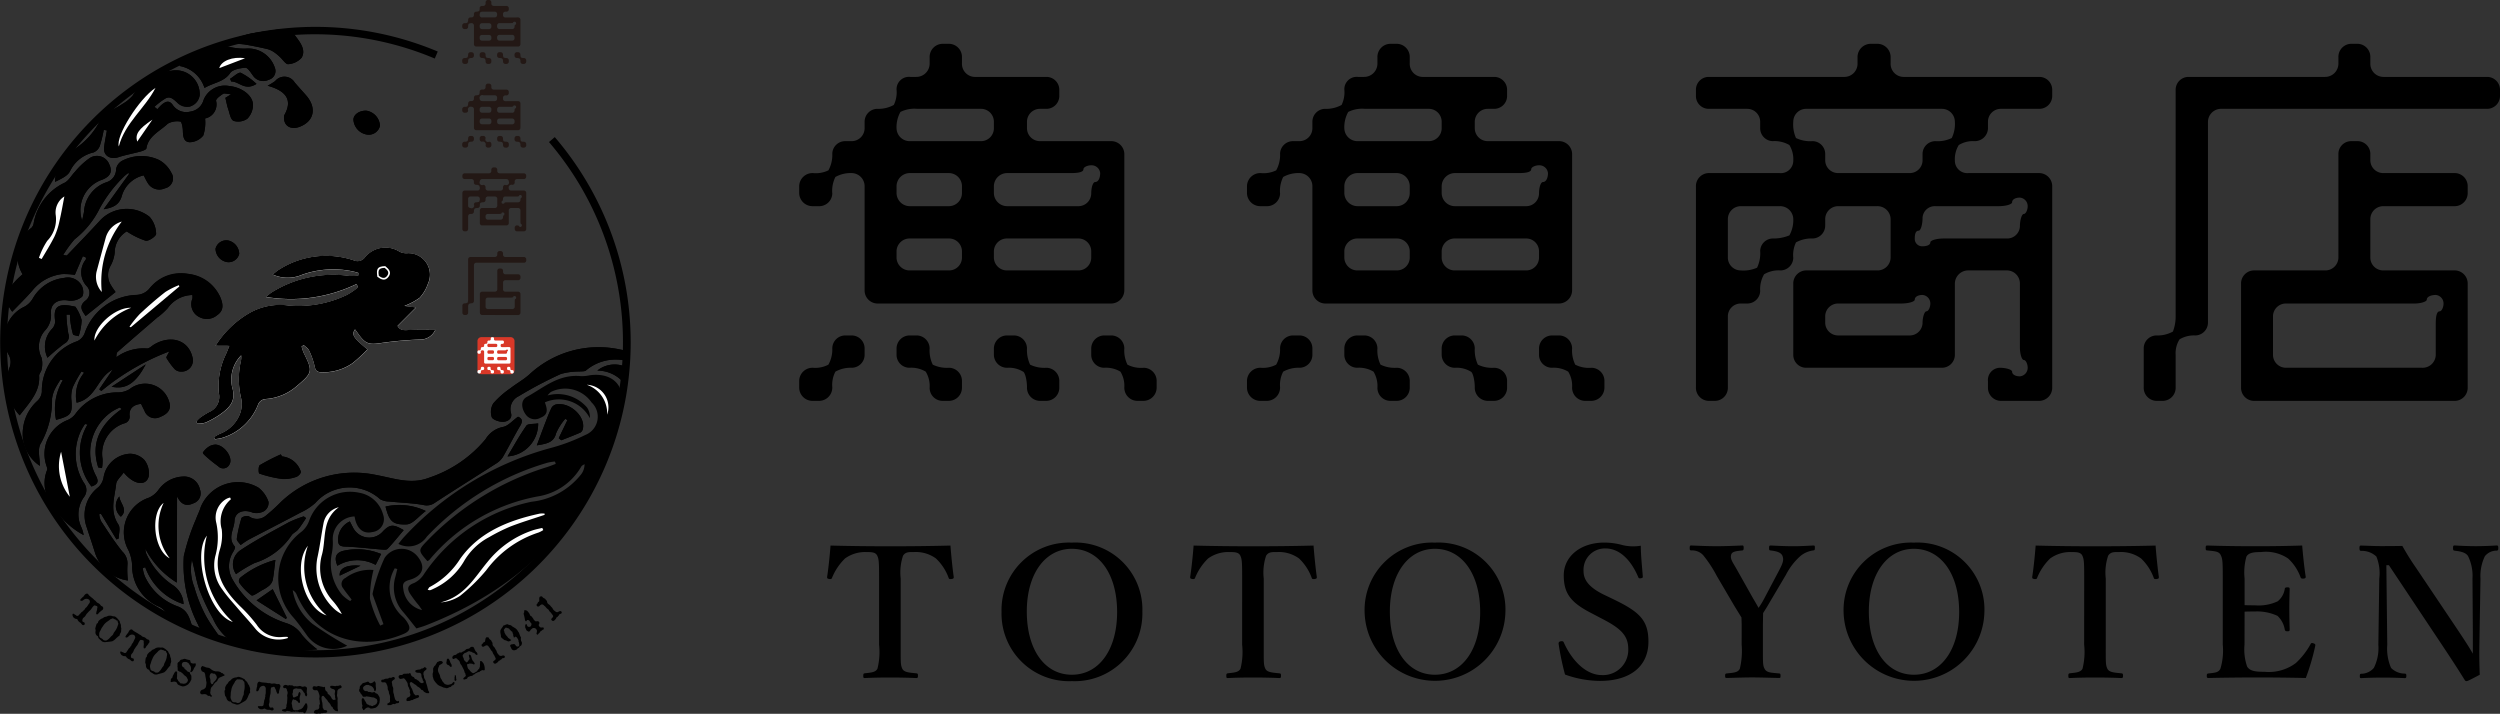 <svg xmlns="http://www.w3.org/2000/svg" xmlns:xlink="http://www.w3.org/1999/xlink" width="192.615" height="54.993" viewBox="0 0 192.615 54.993">
  <rect x="0" y="0" width="192.615" height="54.993" fill="#333333" stroke="none"/>
  <defs>
    <clipPath id="clip-path">
      <rect id="長方形_28963" data-name="長方形 28963" width="48.584" height="54.993" fill="none"/>
    </clipPath>
  </defs>
  <g id="グループ_27915" data-name="グループ 27915" transform="translate(-178.125 -9386.455)">
    <path id="パス_15225" data-name="パス 15225" d="M3.75-1.71a2.4,2.4,0,0,1-.3,1.26,2.174,2.174,0,0,1-1.2.24A1.025,1.025,0,0,0,1.2.84v.45A1.025,1.025,0,0,0,2.25,2.34H2.7A1.025,1.025,0,0,0,3.75,1.29,2.174,2.174,0,0,1,3.99.09a2.4,2.4,0,0,1,1.26-.3,1,1,0,0,0,.99-.99v-.51a1,1,0,0,0-.99-.99H4.74A1,1,0,0,0,3.75-1.71Zm24,1.5a2.278,2.278,0,0,1-1.26-.24,2.5,2.5,0,0,1-.24-1.26A1.013,1.013,0,0,0,25.2-2.7h-.45a1.013,1.013,0,0,0-1.05.99v.51a1,1,0,0,0,.99.99,2.166,2.166,0,0,1,1.26.3,2.082,2.082,0,0,1,.3,1.2,1.013,1.013,0,0,0,.99,1.05h.45a1.025,1.025,0,0,0,1.05-1.05V.84A1.013,1.013,0,0,0,27.75-.21ZM18.99-.45a2.67,2.67,0,0,1-.24-1.26A1.013,1.013,0,0,0,17.7-2.7h-.45a1.013,1.013,0,0,0-1.05.99v.51a1.013,1.013,0,0,0,1.05.99,2.082,2.082,0,0,1,1.2.3c.15.06.3.66.3,1.2a1.013,1.013,0,0,0,.99,1.05h.51a1.013,1.013,0,0,0,.99-1.05V.84a1.013,1.013,0,0,0-.99-1.05A2.5,2.5,0,0,1,18.99-.45Zm-7.5,0a2.5,2.5,0,0,1-.24-1.26A1.013,1.013,0,0,0,10.2-2.7H9.75a1.013,1.013,0,0,0-1.05.99v.51a1,1,0,0,0,.99.99,2.166,2.166,0,0,1,1.26.3,2.166,2.166,0,0,1,.3,1.26,1,1,0,0,0,.99.99h.51a1.013,1.013,0,0,0,.99-1.05V.84a1.013,1.013,0,0,0-.99-1.05A2.5,2.5,0,0,1,11.49-.45Zm8.25-17.22a1,1,0,0,1-.99-.99v-.51a1,1,0,0,1,.99-.99h.51a.993.993,0,0,0,.99-.96v-.54a.993.993,0,0,0-.99-.96H14.7a1.008,1.008,0,0,1-.96-1.05v-.45a1.013,1.013,0,0,0-.99-1.05h-.51a1.013,1.013,0,0,0-.99,1.05v.45a1.025,1.025,0,0,1-1.05,1.05H9.75a.955.955,0,0,0-1.05.96,2.234,2.234,0,0,1-.21,1.2,2.446,2.446,0,0,1-1.29.3.993.993,0,0,0-.96.99v.51a1,1,0,0,1-.99.99H4.74a.993.993,0,0,0-.99.96,2.446,2.446,0,0,1-.3,1.29,2.234,2.234,0,0,1-1.2.21A1.025,1.025,0,0,0,1.2-14.16v.45a1.025,1.025,0,0,0,1.05,1.05H2.7a1.008,1.008,0,0,0,1.05-.96,2.4,2.4,0,0,1,.24-1.29,2.4,2.4,0,0,1,1.26-.3,1.013,1.013,0,0,1,.99,1.05v7.95A1.008,1.008,0,0,0,7.2-5.16h18a1.025,1.025,0,0,0,1.05-1.05v-10.5a1.008,1.008,0,0,0-1.05-.96ZM8.7-18.66A2.4,2.4,0,0,1,9-19.92a2.4,2.4,0,0,1,1.29-.24h4.95a.993.993,0,0,1,.96.99v.51a.993.993,0,0,1-.96.99H9.75A1.013,1.013,0,0,1,8.7-18.66Zm5.04,9.99a.993.993,0,0,1-.99.96h-3A1.008,1.008,0,0,1,8.7-8.67v-.54a1.008,1.008,0,0,1,1.05-.96h3a.993.993,0,0,1,.99.96Zm0-5.04a1.013,1.013,0,0,1-.99,1.05h-3A1.025,1.025,0,0,1,8.7-13.71v-.45a1.025,1.025,0,0,1,1.05-1.05h3a1.013,1.013,0,0,1,.99,1.05ZM23.7-8.67a.987.987,0,0,1-.96.96H17.25a1.008,1.008,0,0,1-1.05-.96v-.54a1.008,1.008,0,0,1,1.05-.96h5.49a.987.987,0,0,1,.96.96Zm.69-6.54c0,.39-.15.69-.39.69-.15,0-.3.36-.3.9a.987.987,0,0,1-.96.96H17.25a1.025,1.025,0,0,1-1.05-1.05v-.45a1.025,1.025,0,0,1,1.05-1.05h4.89c.51,0,.96-.06.96-.3,0-.15.3-.3.6-.3A.666.666,0,0,1,24.39-15.21ZM38.25-1.71a2.4,2.4,0,0,1-.3,1.26,2.174,2.174,0,0,1-1.2.24A1.025,1.025,0,0,0,35.7.84v.45a1.025,1.025,0,0,0,1.05,1.05h.45a1.025,1.025,0,0,0,1.05-1.05,2.174,2.174,0,0,1,.24-1.2,2.4,2.4,0,0,1,1.26-.3,1,1,0,0,0,.99-.99v-.51a1,1,0,0,0-.99-.99h-.51A1,1,0,0,0,38.25-1.71Zm24,1.5a2.278,2.278,0,0,1-1.26-.24,2.5,2.5,0,0,1-.24-1.26A1.013,1.013,0,0,0,59.7-2.7h-.45a1.013,1.013,0,0,0-1.05.99v.51a1,1,0,0,0,.99.99,2.166,2.166,0,0,1,1.26.3,2.082,2.082,0,0,1,.3,1.2,1.013,1.013,0,0,0,.99,1.05h.45a1.025,1.025,0,0,0,1.05-1.05V.84A1.013,1.013,0,0,0,62.25-.21ZM53.49-.45a2.67,2.67,0,0,1-.24-1.26A1.013,1.013,0,0,0,52.2-2.7h-.45a1.013,1.013,0,0,0-1.05.99v.51a1.013,1.013,0,0,0,1.05.99,2.082,2.082,0,0,1,1.2.3c.15.06.3.66.3,1.2a1.013,1.013,0,0,0,.99,1.05h.51a1.013,1.013,0,0,0,.99-1.05V.84a1.013,1.013,0,0,0-.99-1.05A2.5,2.5,0,0,1,53.49-.45Zm-7.5,0a2.5,2.5,0,0,1-.24-1.26A1.013,1.013,0,0,0,44.7-2.7h-.45a1.013,1.013,0,0,0-1.05.99v.51a1,1,0,0,0,.99.99,2.166,2.166,0,0,1,1.26.3,2.166,2.166,0,0,1,.3,1.26,1,1,0,0,0,.99.99h.51a1.013,1.013,0,0,0,.99-1.05V.84a1.013,1.013,0,0,0-.99-1.05A2.5,2.5,0,0,1,45.99-.45Zm8.25-17.22a1,1,0,0,1-.99-.99v-.51a1,1,0,0,1,.99-.99h.51a.993.993,0,0,0,.99-.96v-.54a.993.993,0,0,0-.99-.96H49.2a1.008,1.008,0,0,1-.96-1.05v-.45a1.013,1.013,0,0,0-.99-1.05h-.51a1.013,1.013,0,0,0-.99,1.05v.45a1.025,1.025,0,0,1-1.05,1.05h-.45a.955.955,0,0,0-1.05.96,2.233,2.233,0,0,1-.21,1.2,2.446,2.446,0,0,1-1.29.3.993.993,0,0,0-.96.99v.51a1,1,0,0,1-.99.99h-.51a.993.993,0,0,0-.99.96,2.446,2.446,0,0,1-.3,1.29,2.234,2.234,0,0,1-1.2.21,1.025,1.025,0,0,0-1.05,1.05v.45a1.025,1.025,0,0,0,1.05,1.05h.45a1.008,1.008,0,0,0,1.05-.96,2.4,2.4,0,0,1,.24-1.29,2.4,2.4,0,0,1,1.26-.3,1.013,1.013,0,0,1,.99,1.05v7.95a1.008,1.008,0,0,0,.96,1.05h18a1.025,1.025,0,0,0,1.05-1.05v-10.5a1.008,1.008,0,0,0-1.05-.96ZM43.2-18.66a2.4,2.4,0,0,1,.3-1.26,2.4,2.4,0,0,1,1.29-.24h4.95a.993.993,0,0,1,.96.99v.51a.993.993,0,0,1-.96.99H44.25A1.013,1.013,0,0,1,43.2-18.66Zm5.04,9.99a.993.993,0,0,1-.99.96h-3a1.008,1.008,0,0,1-1.05-.96v-.54a1.008,1.008,0,0,1,1.05-.96h3a.993.993,0,0,1,.99.96Zm0-5.04a1.013,1.013,0,0,1-.99,1.05h-3a1.025,1.025,0,0,1-1.05-1.05v-.45a1.025,1.025,0,0,1,1.05-1.05h3a1.013,1.013,0,0,1,.99,1.05ZM58.2-8.67a.987.987,0,0,1-.96.96H51.75a1.008,1.008,0,0,1-1.05-.96v-.54a1.008,1.008,0,0,1,1.05-.96h5.49a.987.987,0,0,1,.96.96Zm.69-6.54c0,.39-.15.69-.39.69-.15,0-.3.36-.3.9a.987.987,0,0,1-.96.96H51.75a1.025,1.025,0,0,1-1.05-1.05v-.45a1.025,1.025,0,0,1,1.05-1.05h4.89c.51,0,.96-.06.96-.3,0-.15.3-.3.6-.3A.666.666,0,0,1,58.89-15.21Zm31.65-2.16a2.082,2.082,0,0,1,1.2-.3,1.013,1.013,0,0,0,1.05-.99v-.51a.993.993,0,0,1,.96-.99h3a.993.993,0,0,0,.99-.96v-.54a.993.993,0,0,0-.99-.96H86.25a1.008,1.008,0,0,1-.96-1.05v-.45a1.025,1.025,0,0,0-1.05-1.05h-.45a1.025,1.025,0,0,0-1.05,1.05v.45a1.013,1.013,0,0,1-.99,1.05H71.25a.987.987,0,0,0-.96.96v.54a.987.987,0,0,0,.96.96h3a1,1,0,0,1,.99.99v.51a.993.993,0,0,0,.96.99,2.285,2.285,0,0,1,1.29.3,2.082,2.082,0,0,1,.3,1.2.955.955,0,0,1-1.05.96H71.25a1.008,1.008,0,0,0-.96,1.05V1.29a1.008,1.008,0,0,0,.96,1.05h.54a1.008,1.008,0,0,0,.96-1.05V-4.2a.993.993,0,0,1,.99-.96h.51a.993.993,0,0,0,.99-.96,2.285,2.285,0,0,1,.3-1.29,2.166,2.166,0,0,1,1.26-.3.993.993,0,0,0,.99-.96A2.233,2.233,0,0,1,78-9.87a2.446,2.446,0,0,1,1.29-.3.993.993,0,0,0,.96-.99v-.51a1,1,0,0,1,.99-.99h3a1.013,1.013,0,0,1,1.05.99v3a1.008,1.008,0,0,1-1.05.96H78.75a1.008,1.008,0,0,0-.96,1.05V-1.2a.993.993,0,0,0,.96.99h10.5a1,1,0,0,0,.99-.99V-6.66a1.025,1.025,0,0,1,1.05-1.05h3a1.008,1.008,0,0,1,.96,1.05V-1.8c0,.54.15.99.3.99s.3.3.3.6a.657.657,0,0,1-.6.66c-.36,0-.6-.15-.6-.36,0-.15-.45-.3-.96-.3a.945.945,0,0,0-.9,1.05v.45a1.008,1.008,0,0,0,.96,1.05h3a1.013,1.013,0,0,0,.99-1.05V-14.16a1.013,1.013,0,0,0-.99-1.05H91.29a.955.955,0,0,1-1.05-.96A2.082,2.082,0,0,1,90.54-17.37Zm-12.75,5.7a2.4,2.4,0,0,1-.3,1.26,3.2,3.2,0,0,1-1.29.24.987.987,0,0,0-.96.96A2.559,2.559,0,0,1,75-7.92a2.569,2.569,0,0,1-1.26.21.993.993,0,0,1-.99-.96v-3a1,1,0,0,1,.99-.99h3A1.013,1.013,0,0,1,77.79-11.67ZM88.35-5.16c0,.3-.15.6-.3.6s-.3.45-.3.9a.987.987,0,0,1-.96.96H81.24a.993.993,0,0,1-.99-.96V-4.2a.993.993,0,0,1,.99-.96H86.1c.6,0,1.05-.15,1.05-.3,0-.21.24-.36.6-.36A.657.657,0,0,1,88.35-5.16Zm5.25-7.5c.6,0,1.05-.15,1.05-.3,0-.21.24-.36.6-.36a.657.657,0,0,1,.6.66c0,.3-.15.6-.3.6s-.3.45-.3.99a.979.979,0,0,1-.96.9H89.4c-.6,0-1.05.15-1.05.3,0,.21-.3.3-.6.3a.567.567,0,0,1-.6-.6c0-.39.09-.6.3-.6.15,0,.3-.45.3-.99a.944.944,0,0,1,.99-.9ZM90-17.91a2.5,2.5,0,0,1-1.26.24.993.993,0,0,0-.99.96v.54a.987.987,0,0,1-.96.96H81.24a.993.993,0,0,1-.99-.96v-.54a.987.987,0,0,0-.96-.96A2.559,2.559,0,0,1,78-17.91a2.569,2.569,0,0,1-.21-1.26.993.993,0,0,1,.96-.99h10.5a1,1,0,0,1,.99.99A2.5,2.5,0,0,1,90-17.91Zm41.25-2.25a.993.993,0,0,0,.99-.96v-.54a.993.993,0,0,0-.99-.96h-8.01a1.013,1.013,0,0,1-.99-1.05v-.45a1.008,1.008,0,0,0-.96-1.05h-.54a1.008,1.008,0,0,0-.96,1.05v.45a1.025,1.025,0,0,1-1.05,1.05h-10.5a.993.993,0,0,0-.99.96V-4.2a3.236,3.236,0,0,1-.21,1.2,2.446,2.446,0,0,1-1.29.3.993.993,0,0,0-.96.99v3a1.008,1.008,0,0,0,.96,1.05h.54a1.008,1.008,0,0,0,.96-1.05V-1.2a2.008,2.008,0,0,1,.3-1.2,2.158,2.158,0,0,1,1.2-.3.993.993,0,0,0,.99-.96V-19.17a1.013,1.013,0,0,1,1.05-.99Zm-2.46,22.5a1.008,1.008,0,0,0,.96-1.05V-6.66a1.008,1.008,0,0,0-.96-1.05h-5.55a.993.993,0,0,1-.99-.96v-3a1,1,0,0,1,.99-.99h5.55a1.008,1.008,0,0,0,.96-1.05v-.45a1.008,1.008,0,0,0-.96-1.05h-5.55a.993.993,0,0,1-.99-.96v-.54a.987.987,0,0,0-.96-.96h-.54a.987.987,0,0,0-.96.96v8.04a1.008,1.008,0,0,1-1.05.96h-5.49a1.008,1.008,0,0,0-.96,1.05V1.29a1.008,1.008,0,0,0,.96,1.05Zm-3.15-7.5c.51,0,.96-.15.96-.3,0-.21.3-.36.69-.36a.657.657,0,0,1,.6.66c0,.3-.15.6-.3.6-.24,0-.3.45-.3.96v2.4a1.013,1.013,0,0,1-1.05.99h-10.5a1,1,0,0,1-.99-.99v-3a.993.993,0,0,1,.99-.96Z" transform="translate(238.5 9415)"/>
    <path id="パス_15224" data-name="パス 15224" d="M4.354,9.116a5.306,5.306,0,0,1-.126,1.862c-.154.28-.476.294-.966.35-.1.014-.126.042-.126.2s.028.168.126.168c.546-.028,1.288-.042,1.932-.042s1.414.014,2.016.042c.112,0,.14-.028.14-.182s-.028-.168-.126-.182c-.532-.056-.938-.07-1.078-.35-.14-.308-.126-.462-.126-1.862V4.034A4.09,4.09,0,0,1,6.2,2.27c.2-.308.476-.28.826-.28a2.639,2.639,0,0,1,1.708.49,3.875,3.875,0,0,1,.98,1.5c.028.07.056.112.238.084.154-.028.154-.07.154-.154-.1-.714-.2-1.708-.252-2.422-1.61.042-3.15.056-4.634.056-1.526,0-3.01-.014-4.606-.056C.56,2.2.462,3.194.35,3.908c0,.084,0,.126.154.154s.2-.014.224-.084a4.348,4.348,0,0,1,1.008-1.5A2.646,2.646,0,0,1,3.4,1.99c.35,0,.658,0,.8.252.14.28.154.5.154,1.792ZM19.208,1.262A5.192,5.192,0,0,0,13.79,6.6a5.2,5.2,0,0,0,5.418,5.334A5.218,5.218,0,0,0,24.64,6.568,5.158,5.158,0,0,0,19.208,1.262Zm0,.476c2.058,0,3.486,1.9,3.486,4.872,0,2.912-1.4,4.83-3.486,4.83s-3.472-1.918-3.472-4.872C15.736,3.67,17.15,1.738,19.208,1.738ZM32.326,9.116a5.306,5.306,0,0,1-.126,1.862c-.154.28-.476.294-.966.35-.1.014-.126.042-.126.2s.028.168.126.168c.546-.028,1.288-.042,1.932-.042s1.414.014,2.016.042c.112,0,.14-.028.14-.182s-.028-.168-.126-.182c-.532-.056-.938-.07-1.078-.35-.14-.308-.126-.462-.126-1.862V4.034a4.09,4.09,0,0,1,.182-1.764c.2-.308.476-.28.826-.28a2.639,2.639,0,0,1,1.708.49,3.875,3.875,0,0,1,.98,1.5c.028.07.056.112.238.084.154-.028.154-.07.154-.154-.1-.714-.2-1.708-.252-2.422-1.61.042-3.15.056-4.634.056-1.526,0-3.01-.014-4.606-.056-.056.714-.154,1.708-.266,2.422,0,.084,0,.126.154.154s.2-.014.224-.084a4.348,4.348,0,0,1,1.008-1.5,2.646,2.646,0,0,1,1.666-.49c.35,0,.658,0,.8.252.14.28.154.5.154,1.792ZM47.18,1.262A5.192,5.192,0,0,0,41.762,6.6a5.426,5.426,0,0,0,10.85-.028A5.158,5.158,0,0,0,47.18,1.262Zm0,.476c2.058,0,3.486,1.9,3.486,4.872,0,2.912-1.4,4.83-3.486,4.83s-3.472-1.918-3.472-4.872C43.708,3.67,45.122,1.738,47.18,1.738ZM60.032,7.114c1.414.728,2.044,1.274,2.044,2.338a1.945,1.945,0,0,1-2.03,2.016c-1.218,0-2.31-1.106-2.94-2.52-.028-.07-.084-.112-.238-.084s-.168.126-.154.224a20.583,20.583,0,0,0,.49,2.338,8.058,8.058,0,0,0,2.688.49c2.352,0,3.738-1.134,3.738-3.024,0-1.666-.7-2.3-2.688-3.262l-.756-.364C59.01,4.692,58.632,4.1,58.632,3.474a1.648,1.648,0,0,1,1.68-1.764c1.12,0,1.988.924,2.534,2.212.028.07.056.112.21.084s.14-.07.14-.14c-.056-.742-.154-1.652-.154-2.366a3.541,3.541,0,0,1-1.386-.042,5.275,5.275,0,0,0-1.414-.2c-1.876,0-3.136,1.092-3.136,2.52s.56,2.128,2.226,2.968Zm10.78,2a5.877,5.877,0,0,1-.14,1.862c-.14.294-.462.308-1.008.364-.1.014-.126.042-.126.182s.014.168.14.168c.63-.014,1.316-.042,1.946-.042s1.358.028,2.072.042c.1,0,.112-.028.112-.168s-.014-.168-.112-.182c-.616-.056-.966-.056-1.12-.364-.14-.266-.126-.462-.126-1.862V7.646c0-.21.014-.756.014-.952.154-.252.28-.434.462-.756l1.3-2.2A4.926,4.926,0,0,1,75.334,2.3a1.934,1.934,0,0,1,.98-.434c.112-.014.14-.028.14-.2s-.014-.182-.126-.182c-.546.028-.98.056-1.54.056s-1.176-.028-1.708-.056c-.14,0-.154.028-.154.2s.028.168.126.182c.462.056.812.154.91.434.112.308.028.546-.28,1.134L72.52,5.63a5.868,5.868,0,0,1-.406.658c-.154-.28-.238-.42-.42-.728l-1.26-2.24c-.28-.5-.518-.784-.434-1.106.056-.266.35-.294.868-.35.07-.014.1-.042.1-.2s-.028-.182-.112-.182c-.63.028-1.33.056-1.974.056s-1.288-.028-1.946-.056c-.1,0-.126.028-.126.2s.028.168.126.182a1.145,1.145,0,0,1,.91.364,9.565,9.565,0,0,1,1.05,1.6l1.33,2.268c.21.35.364.588.574.938,0,.182.014.406.014.6ZM84.084,1.262A5.192,5.192,0,0,0,78.666,6.6a5.426,5.426,0,0,0,10.85-.028A5.158,5.158,0,0,0,84.084,1.262Zm0,.476c2.058,0,3.486,1.9,3.486,4.872,0,2.912-1.4,4.83-3.486,4.83s-3.472-1.918-3.472-4.872C80.612,3.67,82.026,1.738,84.084,1.738ZM97.2,9.116a5.305,5.305,0,0,1-.126,1.862c-.154.28-.476.294-.966.35-.1.014-.126.042-.126.2s.028.168.126.168c.546-.028,1.288-.042,1.932-.042s1.414.014,2.016.042c.112,0,.14-.028.14-.182s-.028-.168-.126-.182c-.532-.056-.938-.07-1.078-.35-.14-.308-.126-.462-.126-1.862V4.034A4.09,4.09,0,0,1,99.05,2.27c.2-.308.476-.28.826-.28a2.639,2.639,0,0,1,1.708.49,3.875,3.875,0,0,1,.98,1.5c.028.07.056.112.238.084.154-.028.154-.07.154-.154-.1-.714-.2-1.708-.252-2.422-1.61.042-3.15.056-4.634.056-1.526,0-3.01-.014-4.606-.056-.056.714-.154,1.708-.266,2.422,0,.084,0,.126.154.154s.2-.014.224-.084a4.348,4.348,0,0,1,1.008-1.5,2.646,2.646,0,0,1,1.666-.49c.35,0,.658,0,.8.252.14.28.154.5.154,1.792Zm12.362-2.534c.224-.014.546-.014.784-.014a3.736,3.736,0,0,1,1.75.336,1.846,1.846,0,0,1,.56,1.05c.028.1.056.14.21.14s.168-.042.168-.154c-.014-.5-.028-1.106-.028-1.624,0-.476.014-.966.028-1.47,0-.1-.014-.14-.168-.14s-.2.042-.21.126a1.506,1.506,0,0,1-.546.952,3.468,3.468,0,0,1-1.764.308c-.238,0-.56,0-.784-.014V4.034a4.547,4.547,0,0,1,.14-1.694c.182-.322.616-.35,1.12-.35a3.056,3.056,0,0,1,2.1.5,3.657,3.657,0,0,1,.952,1.442c.028.084.084.112.238.1s.168-.084.154-.168c-.112-.728-.21-1.666-.266-2.38-1.218.042-2.45.056-3.6.056-1.19,0-2.478-.014-3.71-.056-.1,0-.126.028-.126.2s.028.168.126.182c.588.056.882.07,1.022.336.154.308.168.49.168,1.834V9.116a4.848,4.848,0,0,1-.182,1.862c-.154.294-.392.308-.924.364-.1.014-.126.042-.126.182s.028.168.126.168c1.246-.028,2.59-.042,3.822-.042,1.162,0,2.45.014,3.682.042a17.289,17.289,0,0,0,.728-2.478c.014-.084.028-.14-.154-.2-.14-.042-.182,0-.224.1a5.688,5.688,0,0,1-1.12,1.428,3.467,3.467,0,0,1-2.408.672c-.616,0-1.12-.028-1.344-.406a4.053,4.053,0,0,1-.2-1.694ZM120.68,3l4.27,6.412c.882,1.33,1.134,1.736,1.582,2.45a.147.147,0,0,0,.126.07c.07,0,.126-.014,1.022-.49-.028-.77-.042-1.358-.028-2.324l.084-5.082a3.514,3.514,0,0,1,.336-1.722,1.142,1.142,0,0,1,.91-.434c.1-.014.126-.042.126-.2s-.028-.2-.126-.2c-.378.028-1.05.056-1.61.056s-1.176-.028-1.624-.056c-.1,0-.126.028-.126.21s.042.182.168.2c.378.042.826.126.994.42a3.474,3.474,0,0,1,.336,1.722l.028,4.186v1.6c-.364-.63-.658-1.064-1.148-1.806l-3.206-4.774a19.921,19.921,0,0,1-1.078-1.722c-.686.014-1.3.014-1.708.014s-.966-.028-1.47-.042c-.1,0-.126.042-.126.2s.028.2.126.21a1.636,1.636,0,0,1,1.176.434,3.4,3.4,0,0,1,.224,1.708l-.07,5.1a3.393,3.393,0,0,1-.35,1.778,1.3,1.3,0,0,1-.966.448c-.1.014-.112.042-.112.182s.014.154.126.154c.5-.028,1.106-.042,1.68-.042s1.106.014,1.638.042c.112,0,.14-.028.14-.168s-.014-.168-.126-.182a1.49,1.49,0,0,1-1.05-.434,3.7,3.7,0,0,1-.294-1.778L120.484,3Z" transform="translate(241.5 9427)"/>
    <g id="グループ_27908" data-name="グループ 27908" transform="translate(1270.125 138.223)">
      <g id="グループ_27907" data-name="グループ 27907" transform="translate(-1092 9248.232)" clip-path="url(#clip-path)">
        <path id="パス_15065" data-name="パス 15065" d="M88.165,705.069c-.058.065-.139.113-.2.18-.017.018-.027.042-.044.06-.048.053-.1.069-.15.022-.017-.015-.008-.048,0-.067.019-.071-.018-.068.034-.156.014-.027.006-.057.019-.086.027-.068-.005-.093.031-.16a.248.248,0,0,0-.014-.133c-.027-.024-.1-.023-.135-.048-.064-.043-.117,0-.163.051-.013.014-.026.032-.038.046-.066.073-.111.161-.176.234-.04.045-.09.077-.132.124s-.1.11-.152.165-.089.152-.147.217c-.044.049-.1.082-.141.127s-.093.214-.04.261.109.054.153.093c.027.024.012.132-.016.162a.136.136,0,0,1-.168-.008c-.045-.041-.073-.1-.12-.141-.032-.029-.075-.042-.108-.071a.777.777,0,0,1-.091-.1c-.025-.03-.026-.078-.052-.1-.061-.055-.138-.022-.2-.074-.028-.022-.06-.04-.087-.063-.051-.046-.125-.223-.067-.288.029-.033.071-.006.1.016.042.038.1.053.145.094l.028.026a.041.041,0,0,0,.034.012c.017,0,.032.01.049.011a.144.144,0,0,0,.112-.06c.022-.024.04-.048.058-.069s.05-.044.071-.068.033-.044.051-.064c.049-.055.12-.08.162-.126.011-.012.014-.031.027-.046s.05-.032.07-.055.038-.076.067-.109.066-.058.1-.092a2.1,2.1,0,0,0,.141-.207.731.731,0,0,0,.091-.131.232.232,0,0,0-.045-.221.335.335,0,0,0-.426.013c-.029.021-.068.06-.105.063s-.091.028-.132-.009-.013-.085.018-.119.088-.086.13-.133c.018-.02.05-.032.072-.057.038-.043.067-.094.107-.138.068-.075.177-.128.258-.054.019.017.023.039.038.06a1.478,1.478,0,0,0,.114.11l.019.017c.07.063.147.114.217.177.03.027.057.059.087.086s.055.035.081.058l.011.01c.04.036.076.094.1.115.053.048.148.071.218.134.045.041.076.1.122.139.028.026.075.031.107.06a.172.172,0,0,1,.008.235c-.027.031-.062.047-.094.081" transform="translate(-80.354 -658.021)"/>
        <path id="パス_15066" data-name="パス 15066" d="M114.672,731.629a.629.629,0,0,0-.121.1.477.477,0,0,0-.069.057,1.124,1.124,0,0,1-.3.239,1.994,1.994,0,0,1-.234.038c-.056,0-.109.017-.167.017a1.314,1.314,0,0,0-.168.019.455.455,0,0,1-.149-.028.175.175,0,0,1-.078-.032c-.065-.049-.128-.118-.2-.174-.119-.091-.1-.2-.138-.236-.02-.015-.047-.018-.065-.032l-.006-.008a.348.348,0,0,1-.105-.269.545.545,0,0,1,.017-.107.762.762,0,0,0-.031-.157,2.345,2.345,0,0,1,.09-.316.136.136,0,0,1,.024-.061c.025-.033.062-.031.084-.06s.012-.091.066-.162a1.11,1.11,0,0,1,.191-.153c.035-.028.054-.017.086-.034.1-.053.131-.113.257-.127.1-.011.168-.081.271-.082a.579.579,0,0,1,.259.03c.1.039.146-.015.266.076.036.028.064.063.1.091a1.033,1.033,0,0,1,.119.142c.04.048.07.047.08.122.024.179.1.156.087.389,0,.063.04.1.024.183a1.208,1.208,0,0,0-.008.162c-.008.111-.087.157-.111.276a.162.162,0,0,1-.025.067.123.123,0,0,1-.042.03m-.428-.165a.752.752,0,0,1,.082-.15,1.335,1.335,0,0,0,.231-.4c.017-.073.1-.227.067-.289a.279.279,0,0,1-.041-.106c0-.028-.011-.07-.033-.087s-.04.007-.075-.019c-.016-.012-.022-.034-.038-.046a.833.833,0,0,1-.159-.073c-.022-.017-.1-.04-.123-.019-.054.041-.116.035-.159.078-.09.089-.219.152-.315.237a1.035,1.035,0,0,0-.151.156c-.05.065-.089.138-.139.2-.07.091-.1.2-.165.3a.412.412,0,0,0-.064.205c0,.044,0,.082,0,.125a.2.2,0,0,0,.082.182c.047.036.1.047.151.084s.061.067.1.095a.207.207,0,0,0,.108.031.2.2,0,0,0,.16-.025,1.107,1.107,0,0,0,.283-.258c.059-.069.123-.1.157-.148a.3.3,0,0,0,.042-.071" transform="translate(-105.52 -682.621)"/>
        <path id="パス_15067" data-name="パス 15067" d="M144.949,747.447c-.047.074-.119.134-.168.21-.013.021-.02.046-.033.066-.038.06-.087.084-.145.047-.019-.012-.016-.046-.012-.066.007-.073-.029-.064.008-.16.01-.029,0-.057,0-.088.015-.071-.021-.091,0-.163a.247.247,0,0,0-.035-.129c-.03-.019-.1-.008-.141-.025-.07-.032-.116.02-.152.078-.01.016-.02.036-.03.052-.053.083-.083.177-.136.26-.032.05-.076.091-.11.143s-.083.125-.123.187-.062.164-.109.238c-.035.055-.086.1-.119.148s-.057.226,0,.265.116.036.166.067c.03.019.033.128.011.163-.032.051-.126.046-.167.02s-.088-.085-.141-.12c-.036-.023-.081-.029-.118-.053a.777.777,0,0,1-.107-.088c-.029-.025-.038-.073-.068-.092-.069-.044-.14,0-.21-.04-.032-.017-.066-.029-.1-.048-.058-.037-.16-.2-.113-.273.024-.037.069-.018.1,0,.047.03.107.036.159.069l.032.02a.041.041,0,0,0,.035.006c.017,0,.033.005.05,0a.143.143,0,0,0,.1-.078c.018-.028.032-.054.046-.077s.042-.051.059-.079.025-.049.04-.072c.04-.062.1-.1.139-.151.009-.014.009-.033.019-.049s.044-.04.06-.065.025-.081.048-.118.056-.068.081-.107a2.064,2.064,0,0,0,.106-.227.739.739,0,0,0,.068-.144.232.232,0,0,0-.08-.21.335.335,0,0,0-.418.082c-.026.026-.057.07-.093.08s-.085.043-.132.013-.026-.082,0-.121.072-.1.106-.152c.015-.023.044-.04.061-.068.031-.048.051-.1.083-.154.054-.085.153-.155.246-.1.021.014.029.035.048.053a1.487,1.487,0,0,0,.13.09l.021.014c.079.051.164.089.243.139.034.022.066.049.1.07s.06.025.09.044l.013.008c.045.029.091.081.116.1.06.038.158.046.238.1.052.033.091.084.143.117.032.02.079.018.116.041a.173.173,0,0,1,.046.23c-.022.034-.054.056-.079.1" transform="translate(-133.522 -697.831)"/>
        <path id="パス_15068" data-name="パス 15068" d="M174,769.06a.629.629,0,0,0-.1.119.485.485,0,0,0-.059.068,1.125,1.125,0,0,1-.26.286,2.058,2.058,0,0,1-.224.076c-.056.008-.1.034-.162.044a1.3,1.3,0,0,0-.163.047.458.458,0,0,1-.151,0,.174.174,0,0,1-.082-.019c-.072-.038-.146-.1-.227-.138-.133-.07-.128-.184-.175-.209-.023-.012-.049-.01-.07-.021l-.008-.007a.348.348,0,0,1-.149-.248.561.561,0,0,1,0-.108.765.765,0,0,0-.056-.15,2.32,2.32,0,0,1,.036-.326.137.137,0,0,1,.013-.064c.019-.036.056-.041.073-.073a.619.619,0,0,1,.038-.171,1.119,1.119,0,0,1,.162-.183c.029-.034.051-.026.08-.048.091-.069.11-.133.232-.168.095-.027.152-.108.253-.126a.583.583,0,0,1,.261-.014c.107.022.142-.04.275.03.041.021.074.051.114.073a1.017,1.017,0,0,1,.141.12c.048.041.077.034.1.108.053.173.126.137.151.369.007.063.057.095.054.176a1.2,1.2,0,0,0,.019.161c.011.111-.06.169-.063.29a.158.158,0,0,1-.014.07.124.124,0,0,1-.036.036m-.45-.092a.751.751,0,0,1,.056-.162,1.332,1.332,0,0,0,.161-.437c0-.075.06-.24.018-.3a.28.28,0,0,1-.058-.1c-.009-.026-.022-.067-.047-.08s-.039.014-.077-.007c-.018-.009-.028-.03-.046-.039a.837.837,0,0,1-.169-.046c-.025-.013-.1-.023-.125,0-.046.05-.109.054-.144.1-.074.1-.19.187-.271.286a1.052,1.052,0,0,0-.123.179c-.038.073-.065.151-.1.223-.053.1-.066.218-.112.323a.41.41,0,0,0-.029.213c0,.044.018.08.022.122a.2.2,0,0,0,.111.166c.052.027.108.029.163.058s.071.056.112.077a.207.207,0,0,0,.112.013.2.2,0,0,0,.154-.052,1.11,1.11,0,0,0,.236-.3c.046-.077.1-.121.131-.172a.3.3,0,0,0,.029-.077" transform="translate(-160.926 -717.735)"/>
        <path id="パス_15069" data-name="パス 15069" d="M203.953,782.818c-.044.07-.036.1-.1.164a1.1,1.1,0,0,0-.086.106c-.041.051-.088.051-.137.093a.621.621,0,0,1-.323.082,1.9,1.9,0,0,1-.267-.1c-.159-.068-.126-.152-.154-.178a.355.355,0,0,0-.1-.071c-.145-.062-.3.033-.354.012s-.03-.06-.019-.091a.28.28,0,0,1,.017-.15c.023-.055.074-.043.1-.1.018-.043.019-.09.038-.135a.659.659,0,0,1,.049-.089c.045-.073.124-.3.236-.249.08.034.043.178.04.245a1.349,1.349,0,0,1,0,.193c-.036.181.057.152.091.279.014.051.034.038.065.063s.067.115.124.139a.1.1,0,0,0,.067,0c.041-.012.112.048.2.022.035-.012.087,0,.117-.027.073-.061.1-.05.147-.151.066-.156,0-.158-.049-.282a.365.365,0,0,0-.144-.144c-.1-.071-.16-.184-.262-.242-.025-.013-.055-.053-.076-.062s-.056-.006-.079-.016-.075-.053-.113-.072-.042-.024-.039-.058a1.242,1.242,0,0,0-.019-.293c0-.041.024-.088.011-.117a.106.106,0,0,1,0-.1l.015-.035c.027-.063.044-.052.091-.083.078-.053.061-.155.235-.181.113-.017.168-.083.281-.035a1.707,1.707,0,0,0,.235.065.3.3,0,0,1,.071.015c.115.049,0,.174.156.239a.516.516,0,0,0,.168.027c.062,0,.065-.035.14,0,.03.013.005.15-.008.181-.022.053-.072.1-.1.154-.072.13-.08.239-.216.318-.026.016-.026.016-.054,0s-.037-.024-.022-.072a.443.443,0,0,0-.087-.512c-.035-.036-.026-.076-.07-.1s-.076-.056-.118-.074c-.063-.027-.28-.031-.327.033a.456.456,0,0,0-.042.071.232.232,0,0,0,.113.3c.016.007.024,0,.031,0,.04.017.027.08.05.11s.107.067.154.125a.289.289,0,0,0,.1.094c.03.013.065.016.1.029.089.038.046.106.083.157a.46.46,0,0,1,.081.129,1.582,1.582,0,0,1,0,.281.148.148,0,0,1-.008.032.5.5,0,0,1-.033.051" transform="translate(-189.253 -730.378)"/>
        <path id="パス_15070" data-name="パス 15070" d="M239.276,790.422c-.019.025-.072.013-.1.033a2.48,2.48,0,0,1-.242.106c-.195.107-.155.247-.25.311a.192.192,0,0,0-.036.028c-.021.022-.029.013-.047.027a.354.354,0,0,0-.045.063c-.035.049-.052,0-.094.112-.007.021-.064.079-.081.105-.062.1-.091.062-.135.194a.787.787,0,0,0-.023.076.749.749,0,0,0-.008.112c-.007.052-.022.1-.024.159,0,.026.022.054.027.081.027.121.093.109.106.142a.05.05,0,0,1,0,.034c-.014.041-.063.043-.1.031s-.052-.046-.086-.058-.072.014-.125,0a.385.385,0,0,0-.148-.113c-.147-.049-.261.016-.331-.007a.145.145,0,0,1-.106-.2.226.226,0,0,1,.116-.137c.042-.029.1-.02.132-.048s.056-.024.075-.047c.058-.07.074-.044.111-.153A1.676,1.676,0,0,0,237.9,791c.017-.083-.038-.168-.03-.255,0-.062-.057-.27-.062-.366a.471.471,0,0,0-.061-.187.1.1,0,0,0-.05-.043c-.014,0-.03-.007-.052-.014a.566.566,0,0,1-.081-.047.073.073,0,0,1-.033-.023.1.1,0,0,1-.012-.036c-.023-.091-.073-.111-.036-.222.018-.054.086-.144.144-.124.029.01.05.034.077.043s.035,0,.054.007.056.033.087.044c.085.028.176.028.261.056.1.035.21.166.319.2.02.007.035.023.055.03s.05,0,.074.011.028.012.045.018c.051.017.1-.012.152,0s.085,0,.126.016.059.026.09.036c.06.02.064.065.105.078.024.008.046,0,.07.009s.04.042.064.065a.468.468,0,0,0,.073.045c.018.009.015.037.01.052a.09.09,0,0,1-.014.024m-.606.03a.3.3,0,0,0-.034-.075c-.013-.025-.041-.028-.056-.05s-.026-.043-.052-.052-.081.008-.119-.005c-.014,0-.022-.016-.036-.021-.1-.035-.169.015-.2.119a.331.331,0,0,0-.014.217.583.583,0,0,1,.053.236.332.332,0,0,0,.042.2.515.515,0,0,0,.063.07h.011c.025-.012.053-.014.071-.037.035-.04.039-.1.08-.143a.784.784,0,0,0,.2-.255c.046-.137.012-.1-.005-.209" transform="translate(-221.994 -738.366)"/>
        <path id="パス_15071" data-name="パス 15071" d="M268.09,803.6a.635.635,0,0,0-.07.14.481.481,0,0,0-.04.08,1.121,1.121,0,0,1-.181.341,2.009,2.009,0,0,1-.2.129c-.052.021-.093.059-.146.083a1.275,1.275,0,0,0-.146.086.458.458,0,0,1-.147.035.173.173,0,0,1-.084,0c-.079-.019-.165-.056-.254-.078-.146-.035-.169-.147-.221-.159-.025-.006-.05,0-.073,0l-.009-.005a.348.348,0,0,1-.205-.2.555.555,0,0,1-.027-.1.761.761,0,0,0-.092-.131,2.342,2.342,0,0,1-.045-.325.137.137,0,0,1,0-.065c.01-.04.044-.054.053-.088a.615.615,0,0,1-.005-.175,1.109,1.109,0,0,1,.112-.217c.02-.04.043-.038.066-.066.071-.09.074-.156.184-.22.085-.05.12-.142.214-.184a.581.581,0,0,1,.249-.078c.109,0,.128-.073.274-.038.045.011.084.031.129.042a1.029,1.029,0,0,1,.166.082c.056.027.083.014.122.08.094.155.156.1.238.321.023.059.078.078.1.158a1.2,1.2,0,0,0,.058.152c.038.1-.016.178.01.3a.162.162,0,0,1,0,.071.123.123,0,0,1-.026.044m-.459.022a.753.753,0,0,1,.015-.171,1.336,1.336,0,0,0,.048-.463c-.014-.073,0-.247-.056-.291a.281.281,0,0,1-.08-.081c-.015-.023-.038-.06-.065-.066s-.034.023-.076.013c-.02,0-.034-.022-.054-.027a.845.845,0,0,1-.175,0c-.027-.007-.105,0-.12.033-.033.06-.092.079-.114.136-.047.118-.138.228-.192.344a1.03,1.03,0,0,0-.075.2c-.019.08-.026.162-.045.242-.027.112-.01.228-.029.341a.412.412,0,0,0,.025.214c.013.042.038.073.051.113a.2.2,0,0,0,.149.134c.057.013.112,0,.172.016s.083.037.127.047a.207.207,0,0,0,.111-.016.2.2,0,0,0,.136-.088,1.105,1.105,0,0,0,.154-.35c.026-.086.071-.143.084-.2a.3.3,0,0,0,.009-.082" transform="translate(-248.85 -750.208)"/>
        <path id="パス_15072" data-name="パス 15072" d="M305.5,808.661c-.013.086-.054.171-.067.26,0,.024,0,.05,0,.074-.01.07-.045.112-.113.1-.023,0-.033-.035-.038-.055-.023-.07-.052-.046-.058-.149,0-.031-.026-.051-.032-.082-.015-.071-.056-.074-.063-.15a.247.247,0,0,0-.085-.1c-.035-.005-.092.033-.139.035-.077,0-.1.066-.107.133,0,.019,0,.041-.006.06-.014.1,0,.2-.017.293-.009.059-.032.114-.041.176s-.024.148-.035.221c-.013.089.01.175,0,.262-.01.065-.039.124-.048.183s.041.23.112.24.121-.015.179-.007c.035.005.083.1.077.144-.009.059-.1.093-.144.086s-.115-.042-.178-.051c-.043-.006-.086.007-.129,0a.793.793,0,0,1-.134-.036c-.037-.011-.065-.051-.1-.056-.081-.012-.127.058-.208.049-.036,0-.072,0-.108,0-.068-.01-.228-.116-.215-.2.006-.043.055-.044.088-.039.055.008.112-.011.173,0l.038.006a.04.04,0,0,0,.035-.009c.014-.009.032-.009.047-.018a.143.143,0,0,0,.06-.112c0-.032.007-.062.011-.089s.017-.064.022-.1,0-.055.007-.082c.011-.073.056-.132.065-.195,0-.016-.005-.034,0-.053s.023-.054.028-.084-.011-.084,0-.128.023-.085.03-.131a2.051,2.051,0,0,0,0-.251.742.742,0,0,0,0-.16c-.035-.074-.076-.146-.159-.159a.335.335,0,0,0-.348.247c-.013.034-.023.088-.052.111s-.06.074-.115.066-.057-.064-.051-.11c.009-.062.025-.12.035-.183,0-.027.023-.054.028-.087.008-.057,0-.115.013-.175.015-.1.076-.2.185-.188a.324.324,0,0,1,.065.029,1.49,1.49,0,0,0,.155.029l.025,0c.093.014.186.014.279.027.04.006.08.017.12.023s.065,0,.1,0l.015,0c.053.008.116.036.146.041.071.01.163-.023.256-.009.061.009.118.039.178.048.038.005.08-.016.122-.01a.173.173,0,0,1,.137.191c-.006.04-.026.073-.033.119" transform="translate(-283.934 -755.646)"/>
        <path id="パス_15073" data-name="パス 15073" d="M336.212,814.137c-.016.054-.059.087-.082.137a.078.078,0,0,1-.025,0c-.081,0-.112-.1-.183-.1-.025,0-.049.016-.072.015s-.032-.016-.047-.016c-.043,0-.076.026-.119.023s-.049-.041-.092-.044-.062.007-.092.005-.065-.02-.1-.022c-.018,0-.043.033-.071.031s-.061-.012-.091-.014c-.051,0-.093.022-.139.019a.466.466,0,0,1-.158-.05.158.158,0,0,0-.053-.009l-.046,0c-.03,0-.058-.017-.086-.019-.058,0-.088.069-.157.064-.048,0-.1-.025-.149-.031-.031,0-.1-.047-.1-.082.005-.087.234-.079.285-.114.024-.018.03-.083.04-.11a.308.308,0,0,0,.028-.078c0-.03-.009-.058-.008-.088a1.149,1.149,0,0,0,.05-.2l.023-.381c0-.055-.019-.1-.016-.151,0-.068.033-.132.037-.2a.373.373,0,0,0-.031-.161c-.052-.069.028-.135-.139-.23a.032.032,0,0,0-.015-.006c-.023,0-.045.025-.07.023a.107.107,0,0,1-.09-.115c.006-.1.134-.145.212-.14.054,0,.1.042.156.045s.088-.028.137-.025c.031,0,.058.017.086.019s.064-.01.1-.008.1.077.153.08c.036,0,.07-.012.108-.01s.05.011.073.013.059-.007.09-.006c.056,0,.114-.031.168-.028.071,0,.132.057.206.062s.122-.031.18-.028a.309.309,0,0,1,.143.077.142.142,0,0,1,.024.108c0,.044-.013.087-.015.128s0,.093-.006.136c0,.068.04.109.035.18a.3.3,0,0,1-.035.124.034.034,0,0,1-.031.009h-.015c-.043,0-.062-.069-.083-.106s-.009-.11-.045-.145-.078-.062-.095-.123a.235.235,0,0,0-.088-.1c-.056-.047-.03-.095-.119-.1l-.122-.007c-.028,0-.056.005-.084,0s-.078-.027-.118-.029a.056.056,0,0,0-.021,0c-.076.028-.162.023-.213.1a.352.352,0,0,0-.029.143l0,.055c-.006.052-.039.093-.042.142,0,.019.041.128.045.194a.073.073,0,0,0,.07.067.224.224,0,0,0,.083-.022,1.116,1.116,0,0,1,.191-.082c.036-.009.056-.084.058-.117s.058-.2.1-.2a.157.157,0,0,1,.08.163,1.772,1.772,0,0,1-.046.172c-.008.054-.022.113-.025.168s.033.172.029.245v.019c0,.044-.007.076-.058.073a.117.117,0,0,1-.03,0,.066.066,0,0,1-.039-.032c-.085-.155-.107-.086-.2-.2h-.054l-.025,0c-.033-.007-.054-.039-.092-.041h-.025c-.059,0-.115.256-.118.3,0,.071.036.122.037.191a.681.681,0,0,0,.1.321.4.4,0,0,0,.161.034c.025,0,.049-.013.072-.012s.038.01.058.012c.051,0,.084-.039.138-.038a.22.22,0,0,1,.148-.043s.111-.1.132-.11.1-.161.137-.205a.757.757,0,0,0,.082-.14.062.062,0,0,1,.044-.008c.1.006.1.189.11.261a.089.089,0,0,1,0,.027.991.991,0,0,1-.1.341" transform="translate(-312.628 -759.324)"/>
        <path id="パス_15074" data-name="パス 15074" d="M372.5,813.015a.185.185,0,0,0-.006.052c0,.022,0,.043,0,.068a1.479,1.479,0,0,1-.023.165c0,.093.048.159.052.263,0,.063-.011.129-.009.183s.009.109.01.163c0,.128-.007.257,0,.385,0,.022,0,.041,0,.06,0,.038.03.062.031.1s-.017.093-.045.094a.506.506,0,0,1-.105-.027.2.2,0,0,1-.133-.083c-.042-.045-.091-.065-.114-.133s-.023-.092-.085-.12-.063-.072-.08-.12a.905.905,0,0,0-.147-.2c-.076-.055-.094-.158-.163-.221a.511.511,0,0,1-.066-.063.714.714,0,0,0-.077-.1c-.032-.029-.053-.064-.082-.1a.067.067,0,0,0-.054-.023c-.12,0-.127.1-.123.206,0,.049.013.1.018.144.005.079.048.149.051.23s.015.158.018.253c0,.128.05.127.064.178a.1.1,0,0,0,.112.081h.025c.059,0,.146.025.148.1,0,.1-.1.118-.177.12l-.071,0c-.043,0-.081.016-.122.018-.023,0-.043,0-.064,0-.041,0-.083.036-.131.037-.028,0-.054-.017-.082-.016-.048,0-.1.019-.15.021a.129.129,0,0,1-.056-.009c-.041-.021-.165.005-.169-.093a.221.221,0,0,1,.19-.2c.018,0,.033,0,.051,0a.209.209,0,0,0,.175-.191c0-.033-.007-.063-.008-.1,0-.1.057-.127.055-.187,0-.041-.018-.081-.019-.125l0-.068c0-.065-.032-.119-.033-.171,0-.035.015-.074.017-.112s.01-.074.009-.109a1.8,1.8,0,0,0-.116-.357c-.017-.038-.074-.093-.113-.092-.02,0-.038.012-.058.013s-.041-.01-.064-.009l-.046,0c-.064,0-.138-.086-.14-.148,0-.107.038-.154.138-.157.056,0,.111.029.167.027s.088-.047.133-.048.183.049.262.052a.472.472,0,0,1,.129.042c.018,0,.043-.026.063-.027.061,0,.068.05.069.1v.022a.331.331,0,0,0,.019.111c.036.1.087.1.146.165.042.048,0,.123.085.172.114.07.079.069.145.143.032.037.057.039.074.093a.254.254,0,0,0,.062.113.209.209,0,0,0,.151.094c.03,0,.058-.024.093-.025.015,0,.033,0,.032-.026,0-.052-.036-.1-.038-.152,0-.035.005-.068,0-.1,0-.055-.026-.1-.028-.152,0-.068.032-.179.031-.23a.165.165,0,0,0-.062-.113c-.058-.047-.131-.042-.2-.078-.047-.023-.119-.067-.122-.13,0-.03.033-.083.064-.084s.082,0,.122,0c.077,0,.154.028.223.026.043,0,.086-.033.1-.033s.046.015.072.014a.541.541,0,0,0,.189-.058c.041,0,.118.086.119.133,0,.147-.28.075-.336.339" transform="translate(-346.509 -759.744)"/>
        <path id="パス_15075" data-name="パス 15075" d="M427.489,809.067a.574.574,0,0,1,0,.193,1.1,1.1,0,0,0-.017.135c-.008.065-.047.091-.066.152a.621.621,0,0,1-.229.242,1.884,1.884,0,0,1-.277.061c-.171.028-.188-.061-.225-.069a.352.352,0,0,0-.12-.008c-.156.025-.24.191-.293.2s-.057-.035-.065-.067a.281.281,0,0,1-.066-.136c-.01-.059.039-.075.029-.14-.007-.046-.032-.086-.04-.135a.662.662,0,0,1-.006-.1c0-.086-.054-.318.067-.337.086-.014.132.128.164.186a1.34,1.34,0,0,1,.1.163c.066.172.129.1.226.187.039.035.049.014.088.019.058.007.118.061.179.051a.1.1,0,0,0,.056-.037c.028-.032.121-.02.18-.087.024-.029.072-.048.084-.085.029-.09.061-.1.044-.206-.027-.167-.086-.133-.192-.212a.366.366,0,0,0-.2-.045,3.317,3.317,0,0,0-.351-.065c-.028,0-.075-.016-.1-.012s-.05.025-.075.029-.091,0-.134,0c-.028,0-.049,0-.064-.028a1.233,1.233,0,0,0-.173-.237c-.026-.032-.027-.087-.053-.1a.106.106,0,0,1-.05-.086l-.006-.038c-.011-.067.01-.068.033-.119.038-.086-.032-.163.1-.279.086-.075.1-.16.219-.179a1.735,1.735,0,0,0,.234-.071.3.3,0,0,1,.068-.025c.123-.02.1.145.259.118a.51.51,0,0,0,.157-.067c.054-.031.036-.064.117-.077.033-.005.085.125.09.157.009.057-.006.125,0,.183.008.148.06.245-.013.384-.014.027-.014.027-.044.032s-.044,0-.057-.049a.443.443,0,0,0-.346-.386c-.048-.011-.062-.051-.11-.043s-.094-.007-.139,0c-.068.011-.254.124-.259.2a.448.448,0,0,0,0,.083.232.232,0,0,0,.256.194c.017,0,.021-.012.029-.013.043-.007.065.053.1.067s.126,0,.2.023a.289.289,0,0,0,.136.025c.033-.005.064-.021.1-.027.1-.015.1.065.154.089a.456.456,0,0,1,.137.066,1.579,1.579,0,0,1,.15.238.144.144,0,0,1,.01.031.484.484,0,0,1,0,.061" transform="translate(-398.234 -755.262)"/>
        <path id="パス_15076" data-name="パス 15076" d="M453.037,802.872a.3.3,0,0,0-.115.091c-.011.019-.034.024-.039.048a.2.2,0,0,0,0,.113l.01.045c.013.059.011.118.024.174s.042.083.053.131a.659.659,0,0,1,.013.07c.01.065-.009.134,0,.192a.562.562,0,0,0,.021.172c.007.032.024.059.031.088.01.045.013.09.023.135s.052.2.069.245.13.169.187.156c.017,0,.042-.032.052-.034s.059.031.065.055c.018.08-.022.109-.084.123-.042.01-.088.006-.127.015s-.065.048-.114.06-.1-.023-.151-.01a.24.24,0,0,1-.123.067c-.02,0-.038.017-.058.022-.05.011-.1-.01-.149,0-.012,0-.026.012-.038.015-.029,0-.047-.034-.053-.061a.121.121,0,0,1,.009-.078c0-.009.046-.016.055-.021.055-.024.047-.056.119-.072.035-.03.012-.221.015-.275a.721.721,0,0,0-.01-.238c-.015-.066-.053-.128-.067-.192-.008-.037,0-.075-.013-.112-.02-.088-.067-.133-.079-.186s0-.118-.012-.179a1.3,1.3,0,0,0-.039-.134c-.01-.034-.046-.073-.052-.1a.217.217,0,0,0-.023-.068.262.262,0,0,0-.126-.058c-.04.006-.193.013-.223-.016a.131.131,0,0,1-.026-.058.111.111,0,0,1,.064-.132c.015,0,.047.012.075.005.059-.014.116-.054.175-.068s.125,0,.187-.015.085-.053.129-.063.093.009.138,0,.076-.045.123-.056a.126.126,0,0,1,.155.082.145.145,0,0,1-.073.126" transform="translate(-422.686 -750.504)"/>
        <path id="パス_15077" data-name="パス 15077" d="M474.516,791.79a.186.186,0,0,0,.008.052c.007.021.015.041.023.064a1.538,1.538,0,0,1,.022.165c.027.089.089.141.12.24.019.06.024.127.04.179s.037.1.053.155c.038.123.061.25.1.372.006.021.007.041.013.059.011.037.045.052.057.088s.008.095-.019.1a.507.507,0,0,1-.109,0,.2.2,0,0,1-.15-.045c-.053-.032-.105-.039-.145-.1s-.047-.083-.114-.093-.08-.052-.109-.095a.9.9,0,0,0-.194-.151c-.088-.033-.133-.127-.216-.17a.507.507,0,0,1-.08-.044.714.714,0,0,0-.1-.075c-.038-.02-.068-.047-.1-.07a.067.067,0,0,0-.058-.008c-.114.036-.1.13-.064.231.015.047.038.088.055.134.026.075.086.13.11.209s.057.148.085.239c.038.123.082.109.109.155a.1.1,0,0,0,.13.048l.024-.008c.056-.017.148-.014.169.056.031.1-.061.139-.139.163l-.068.021c-.041.013-.074.037-.113.049-.022.007-.043.008-.062.014-.039.012-.071.056-.117.071-.027.008-.057,0-.083.006-.046.014-.09.045-.139.06a.128.128,0,0,1-.057.006c-.045-.009-.158.049-.187-.045a.221.221,0,0,1,.13-.243c.017-.005.033,0,.05-.01a.209.209,0,0,0,.118-.231c-.012-.031-.023-.059-.033-.09-.031-.1.021-.138,0-.2-.012-.039-.039-.074-.052-.115l-.02-.065c-.019-.062-.062-.106-.078-.156-.011-.034,0-.076-.014-.113s-.01-.074-.02-.108a1.794,1.794,0,0,0-.207-.313.169.169,0,0,0-.133-.059c-.02.006-.033.022-.053.028s-.042,0-.064.008-.029.012-.043.016a.172.172,0,0,1-.174-.106c-.032-.1,0-.159.091-.188.054-.016.114,0,.168-.018s.072-.068.116-.082.189,0,.266-.019a.472.472,0,0,1,.135.006c.017-.005.034-.036.054-.042.059-.018.079.03.092.074l.006.021a.33.33,0,0,0,.048.1c.062.087.11.072.184.12.053.035.036.117.127.143.129.037.094.045.177.1.041.027.066.022.1.07a.254.254,0,0,0,.09.092.209.209,0,0,0,.17.05c.029-.009.049-.038.083-.049.015,0,.031-.013.024-.033-.015-.049-.061-.084-.077-.136-.01-.034-.013-.067-.023-.1-.016-.052-.053-.092-.067-.139-.02-.065-.016-.181-.031-.23a.165.165,0,0,0-.09-.092c-.068-.03-.138-.006-.215-.022-.051-.01-.133-.033-.152-.093-.009-.029.01-.089.039-.1s.079-.021.118-.031c.074-.02.156-.014.221-.034.041-.013.074-.054.091-.06s.049,0,.073-.005c.107-.033.14-.1.167-.106s.136.052.15.1c.044.141-.251.146-.234.415" transform="translate(-441.894 -739.86)"/>
        <path id="パス_15078" data-name="パス 15078" d="M514.523,783.017c-.028.012-.063.008-.091.02s-.059.092-.1.109-.067.013-.1.025-.072.039-.11.054c-.148.061-.2-.026-.279-.015-.063.008-.215-.095-.3-.114a.214.214,0,0,1-.077-.033c-.079-.059-.107-.033-.18-.136-.019-.027-.048-.036-.068-.064a1.638,1.638,0,0,1-.2-.276c-.025-.061-.032-.132-.059-.2s-.005-.113-.022-.174a.479.479,0,0,1,.03-.189c.03-.054,0-.086.01-.143s-.014-.1,0-.15a1.082,1.082,0,0,1,.084-.17c.034-.044.1-.067.116-.127.027-.1.068-.075.086-.139a.083.083,0,0,1,.054-.069l.014-.006.06-.022c.021-.009.039-.025.06-.034.038-.015.067,0,.106-.011a.172.172,0,0,1,.164.1c.031.076-.165.168-.213.193a.12.12,0,0,0-.071.076c-.018.049-.015.085-.052.122,0,.053-.026.078-.033.129a.473.473,0,0,0,.039.255c.03.073.074.141.1.211s.027.139.055.208.08.115.107.18c.008.02.014.041.022.059s.162.193.185.225a.04.04,0,0,0,.048.022.423.423,0,0,0,.328.034c.045-.018.095-.024.137-.042.068-.028.12-.132.195-.162.019-.008.042.021.048.036a.184.184,0,0,1-.1.211m-.131-1.415c-.106.043-.126-.066-.179-.1-.09-.057-.153-.031-.2-.155a.242.242,0,0,1,.011-.161c.023-.065-.021-.165.085-.209.061-.025.118.073.156.166.024.058.042.115.052.141.023.056.063.1.085.154.011.028.022.153-.007.165m.357.865c0,.064.037.083.021.151a.1.1,0,0,1-.068.069c-.033.013-.048-.01-.062-.043-.035-.086.007-.13-.008-.168a.077.077,0,0,1,0-.056.171.171,0,0,0,.014-.088c0-.02-.006-.074.016-.083s.061.022.07.042a1.563,1.563,0,0,1,.019.175" transform="translate(-479.605 -730.224)"/>
        <path id="パス_15079" data-name="パス 15079" d="M538.773,768.566a1.079,1.079,0,0,1,0,.16.084.084,0,0,1-.021.014c-.073.037-.145-.027-.209.005-.023.012-.034.039-.055.049s-.036,0-.049.01c-.039.02-.052.06-.091.08s-.063-.011-.1.009-.049.038-.077.051-.066.016-.1.031-.02.05-.045.063-.058.02-.085.034c-.045.023-.069.066-.11.087a.467.467,0,0,1-.162.037.152.152,0,0,0-.05.02l-.041.021c-.027.014-.058.014-.083.027-.052.027-.041.1-.1.135-.043.022-.1.029-.144.049-.029.011-.109.01-.125-.022-.04-.078.162-.187.188-.243.012-.027-.016-.087-.021-.115a.3.3,0,0,0-.016-.081c-.013-.027-.037-.045-.051-.072a1.166,1.166,0,0,0-.057-.195l-.174-.34c-.025-.049-.069-.078-.091-.122-.031-.061-.038-.131-.069-.192a.373.373,0,0,0-.108-.122c-.08-.033-.044-.131-.237-.127a.034.034,0,0,0-.016,0c-.021.01-.026.044-.049.056a.107.107,0,0,1-.136-.053c-.045-.088.042-.193.112-.229.047-.024.109-.016.157-.04s.062-.069.105-.091c.027-.014.058-.014.083-.027s.051-.041.08-.056.123.017.173-.009c.032-.016.054-.046.088-.063s.049-.016.07-.026.047-.036.074-.05c.049-.028.082-.085.13-.109.063-.033.143-.018.208-.051s.089-.089.141-.115a.309.309,0,0,1,.163-.006c.036.009.059.049.076.081s.033.081.052.118.044.081.064.12c.031.061.089.074.121.137a.3.3,0,0,1,.032.125c0,.013-.013.019-.022.024l-.014.007c-.039.02-.089-.028-.125-.049s-.063-.09-.112-.1a.261.261,0,0,1-.144-.058.235.235,0,0,0-.128-.042c-.072-.012-.074-.066-.153-.026l-.109.056c-.025.013-.046.033-.071.046s-.08.016-.117.035a.054.054,0,0,0-.016.014c-.051.063-.128.1-.133.193a.354.354,0,0,0,.048.138l.025.049c.021.047.014.1.036.144.009.017.1.09.137.145a.073.073,0,0,0,.094.022.227.227,0,0,0,.06-.061,1.115,1.115,0,0,1,.123-.167c.027-.026.006-.1-.009-.13s-.054-.206-.021-.225a.157.157,0,0,1,.151.1,1.76,1.76,0,0,1,.048.172c.02.051.039.109.063.158s.116.131.149.2l.009.017c.02.039.033.069-.013.092a.111.111,0,0,1-.028.012.067.067,0,0,1-.05-.008c-.152-.091-.136-.02-.273-.069-.016.008-.031.019-.046.027l-.024.009c-.032.01-.066-.006-.1.011l-.021.014c-.051.029.031.278.053.322.032.063.093.087.129.146a.683.683,0,0,0,.252.224.4.4,0,0,0,.156-.052c.023-.012.036-.037.056-.047s.038-.01.056-.019c.045-.023.053-.076.1-.1a.222.222,0,0,1,.106-.112s.046-.14.058-.161,0-.187.014-.246a.754.754,0,0,0,0-.162c0-.014.022-.024.034-.029.089-.045.183.112.227.169a.087.087,0,0,1,.015.023.991.991,0,0,1,.087.345" transform="translate(-501.428 -717.105)"/>
        <path id="パス_15080" data-name="パス 15080" d="M572.778,757.118a.047.047,0,0,1-.021.019c-.061.037-.108.009-.143.03s-.053.07-.092.094c-.017.011-.039.014-.054.023s-.028.046-.048.058-.045,0-.065.011c-.048.029-.064.1-.118.13-.035.021-.065.049-.1.071a.14.14,0,0,1-.212-.049c-.1-.156.193-.153.172-.32,0-.02-.111-.245-.127-.271s-.042-.054-.061-.085a.926.926,0,0,1-.058-.153c-.029-.047-.1-.1-.134-.165-.023-.037-.04-.075-.061-.11s-.061-.071-.085-.111c-.11-.179-.224-.122-.346-.048l-.044.027a.125.125,0,0,1-.157-.048.142.142,0,0,1-.013-.065c0-.055.018-.069.056-.095s.068-.1.12-.131c.017-.011.041-.012.058-.023.07-.043.023-.28.143-.353.037-.023.066,0,.105,0a.067.067,0,0,1,.072.036c.013.021.023.047.037.07.037.061.12.09.159.152.014.023.02.052.035.078s.026.038.039.059c.051.084-.015.137.058.256.034.056.091.091.126.147s.045.088.07.13c.016.026.037.051.053.076.037.06.041.135.08.2a.9.9,0,0,0,.1.131c.112.12.057.058.131.087.058.022.047.019.105,0s.176-.06.228.027.013.066-.013.12" transform="translate(-533.907 -706.45)"/>
        <path id="パス_15081" data-name="パス 15081" d="M594.725,740.677c.084.118.089.258.175.385l.014.02c.027.038-.048.211.058.36a.229.229,0,0,1,0,.2c-.008.029.008.034-.016.061a.209.209,0,0,1-.045.038l-.054.038a.226.226,0,0,0-.047.04c-.018.023-.024.063-.045.078s-.065.032-.092.051-.044.061-.073.082a.924.924,0,0,1-.155.059.228.228,0,0,1-.233-.079c-.043-.06-.055-.131-.1-.194-.022-.031-.03-.113,0-.136.112-.079.141-.029.23-.062a.064.064,0,0,1,.063,0,.2.2,0,0,1,.086.069c.012.018.023.037.04.062a.165.165,0,0,0,.219.032c.067-.047.031-.159.03-.231a.517.517,0,0,0-.039-.109c-.012-.039-.005-.1-.011-.113a1.12,1.12,0,0,0-.1-.184c-.03-.042-.082-.1-.137-.1a.083.083,0,0,0-.014.007c-.019.013-.049.041-.057.047s-.038.026-.05.008a.038.038,0,0,1-.005-.016.616.616,0,0,0-.03-.1c-.038-.1.025-.057-.047-.194-.021-.039-.016-.093-.036-.122s-.071-.034-.108-.087a.424.424,0,0,0-.06-.058.258.258,0,0,1-.04-.048l-.024-.034c-.03-.042-.054-.036-.1-.052s-.155-.061-.182-.042a1.02,1.02,0,0,0-.12.135c-.017.042-.032.066,0,.113s.015.093.039.139a1.449,1.449,0,0,0,.1.18c.028.04.066.067.1.109l.044.062a.23.23,0,0,0,.087.083c.048.023.078.062.121.088.016.009.045.015.056.031s-.023.047-.036.055-.049.018-.07.033c-.117.073-.172,0-.286-.042s-.108.006-.223-.113c-.075-.08-.041.022-.17-.161-.019-.027.007-.052,0-.081a.443.443,0,0,1-.022-.115,1.132,1.132,0,0,1-.028-.151c.009-.076-.015-.1.015-.174.05-.132.163-.215.211-.346.031-.022.085-.02.129-.051a.572.572,0,0,1,.109-.04c.032-.012.054-.038.091-.017a.8.8,0,0,0,.218.07c.077,0,.1.076.171.11s.109.07.167.1a.6.6,0,0,1,.224.22c.019.027.033.06.052.087" transform="translate(-554.783 -691.992)"/>
        <path id="パス_15082" data-name="パス 15082" d="M622,724.493c-.024.068-.033.037.012.12a.389.389,0,0,0,.042.064c.1.121.251.015.3.07a.117.117,0,0,1,0,.143c-.02.016-.051.01-.069.024s-.058.054-.09.079-.059.033-.086.056c-.05.04-.024.072-.07.109-.014.011-.031.022-.045.033-.032.026-.048.067-.078.091s-.073-.018-.092-.041a.088.088,0,0,1-.011-.022c0-.012.062-.232.029-.273s-.025-.064-.049-.093a.287.287,0,0,0-.192-.08.218.218,0,0,0-.145.064c-.028.022-.056.049-.082.073s-.049.089-.089.121a.115.115,0,0,1-.091.021c-.046-.033-.114-.052-.15-.1s-.026-.1-.081-.166c-.024-.03-.007-.078-.018-.115a.291.291,0,0,1,.025-.164c.01-.008.02-.02.03-.028s.031-.018.043,0c.036.045.039.113.078.162a.182.182,0,0,0,.249,0c.038-.03.035-.067.051-.111s.018-.075,0-.1-.028-.03-.049-.056c-.038-.047-.067-.111-.106-.16a.15.15,0,0,0-.022-.024.234.234,0,0,0-.144-.028c-.032.026-.054.079-.084.1-.012.01-.031-.01-.043-.025l-.031-.038c-.022-.028-.015-.051-.017-.081s-.013-.032-.013-.056a2.634,2.634,0,0,0-.081-.348c-.017-.147.058-.106.037-.222-.01-.048-.007-.054.026-.081a.077.077,0,0,1,.086,0c.025.011.048.007.075.016a.251.251,0,0,1,.093.083l.046.057a.525.525,0,0,1,.114.189.126.126,0,0,0,.024.058c.026.032.076.033.124.093s.069.1.107.145.032.076.056.106a.336.336,0,0,0,.073.054c.025.019.036.052.071.052.082,0,.174-.049.247.043.053.066.021.123,0,.19" transform="translate(-580.481 -676.39)"/>
        <path id="パス_15083" data-name="パス 15083" d="M638.175,708.38a.046.046,0,0,1-.017.023c-.053.048-.1.029-.134.057s-.038.079-.072.11c-.015.014-.036.022-.049.034s-.019.051-.036.066-.045.008-.062.023c-.041.038-.044.107-.091.15-.03.028-.055.061-.085.089a.14.14,0,0,1-.218-.007c-.124-.134.16-.187.107-.347-.007-.019-.157-.219-.177-.242s-.052-.045-.076-.071a.94.94,0,0,1-.087-.139c-.037-.04-.113-.082-.163-.136-.029-.032-.053-.066-.081-.1s-.074-.058-.106-.092c-.142-.155-.243-.077-.348.02l-.038.034a.126.126,0,0,1-.164-.016.144.144,0,0,1-.026-.062c-.014-.053,0-.071.036-.1s.047-.11.093-.152c.015-.014.037-.019.052-.033.06-.055-.031-.279.072-.374.032-.029.065-.012.1-.024a.067.067,0,0,1,.078.021c.016.018.031.042.05.062.048.052.135.065.185.119.018.02.029.047.05.069s.033.033.05.05c.066.072.012.137.106.24.044.048.107.072.152.12s.061.078.094.114.046.043.066.065c.048.052.066.125.118.181a.892.892,0,0,0,.128.109c.133.1.067.046.145.06.061.01.05.009.1-.024s.161-.092.229-.018.026.062.01.12" transform="translate(-594.907 -661.141)"/>
        <path id="パス_15084" data-name="パス 15084" d="M24.292,80.4a24.292,24.292,0,1,1,9.434-46.684l-.228.54a23.729,23.729,0,1,0,8.8,6.434l.445-.381A24.284,24.284,0,0,1,24.292,80.4" transform="translate(0 -29.746)"/>
        <path id="パス_15085" data-name="パス 15085" d="M552.343,1.344a.181.181,0,0,1,.188.172V3.4a.184.184,0,0,1-.188.188H549.12a.181.181,0,0,1-.172-.188V1.973a.181.181,0,0,0-.177-.188.432.432,0,0,0-.226.054.432.432,0,0,0-.043.231.181.181,0,0,1-.188.172h-.081a.184.184,0,0,1-.188-.188V1.973a.184.184,0,0,1,.188-.188.4.4,0,0,0,.215-.038.438.438,0,0,0,.054-.231.178.178,0,0,1,.177-.172h.091a.179.179,0,0,0,.177-.177V1.076A.178.178,0,0,1,549.12.9a.439.439,0,0,0,.231-.054.4.4,0,0,0,.038-.215.171.171,0,0,1,.188-.172h.081a.184.184,0,0,0,.188-.188V.189A.181.181,0,0,1,550.022,0h.091a.181.181,0,0,1,.177.188V.27a.181.181,0,0,0,.172.188h.994a.178.178,0,0,1,.177.172v.1a.178.178,0,0,1-.177.172h-.091a.179.179,0,0,0-.177.177v.091a.179.179,0,0,0,.177.177Zm-3.664,2.681h.091a.179.179,0,0,1,.177.177v.091a.179.179,0,0,1-.177.177.432.432,0,0,0-.226.054.39.39,0,0,0-.043.215.184.184,0,0,1-.188.188h-.081a.184.184,0,0,1-.188-.188V4.659a.184.184,0,0,1,.188-.188.39.39,0,0,0,.215-.043A.43.43,0,0,0,548.5,4.2a.179.179,0,0,1,.177-.177m.9-2.681h.983a.178.178,0,0,0,.172-.177V1.076A.178.178,0,0,0,550.56.9h-.887a.43.43,0,0,0-.231.043.429.429,0,0,0-.054.226.181.181,0,0,0,.188.177m.715.629a.181.181,0,0,0-.177-.188h-.537a.184.184,0,0,0-.188.188v.081a.184.184,0,0,0,.188.188h.537a.181.181,0,0,0,.177-.188Zm0,.887a.178.178,0,0,0-.177-.172h-.537a.181.181,0,0,0-.188.172v.1a.181.181,0,0,0,.188.172h.537a.178.178,0,0,0,.177-.172Zm-.177,1.612a.181.181,0,0,1,.177.188V4.74a.181.181,0,0,1-.177.188h-.091a.179.179,0,0,1-.177-.177.387.387,0,0,0-.054-.226.388.388,0,0,0-.226-.054.179.179,0,0,1-.177-.177V4.2a.181.181,0,0,1,.188-.177h.081a.181.181,0,0,1,.188.177.448.448,0,0,0,.043.226.449.449,0,0,0,.226.043m1.961-2.794c-.054,0-.107.027-.107.054,0,.043-.081.054-.172.054h-.876a.184.184,0,0,0-.188.188v.081a.184.184,0,0,0,.188.188h.983a.177.177,0,0,0,.172-.172c0-.1.027-.161.054-.161.043,0,.07-.054.07-.124a.119.119,0,0,0-.124-.107m0,1.182a.177.177,0,0,0-.172-.172h-.983a.181.181,0,0,0-.188.172v.1a.181.181,0,0,0,.188.172h.983a.177.177,0,0,0,.172-.172Zm-.618,1.612a.181.181,0,0,1,.177.188V4.74a.181.181,0,0,1-.177.188h-.091a.181.181,0,0,1-.177-.188c0-.1-.027-.2-.054-.215a.373.373,0,0,0-.215-.054.181.181,0,0,1-.188-.177V4.2a.181.181,0,0,1,.188-.177H551a.181.181,0,0,1,.188.177.478.478,0,0,0,.043.226.449.449,0,0,0,.226.043m1.521.188V4.74a.184.184,0,0,1-.188.188h-.081a.181.181,0,0,1-.177-.188.373.373,0,0,0-.054-.215.389.389,0,0,0-.226-.054.179.179,0,0,1-.177-.177V4.2a.182.182,0,0,1,.188-.177h.08a.181.181,0,0,1,.188.177.448.448,0,0,0,.043.226.408.408,0,0,0,.226.043.182.182,0,0,1,.177.188" transform="translate(-512.433 -0.001)" fill="#231815"/>
        <path id="パス_15086" data-name="パス 15086" d="M552.343,100.573a.181.181,0,0,1,.188.172v1.881a.184.184,0,0,1-.188.188H549.12a.181.181,0,0,1-.172-.188V101.2a.181.181,0,0,0-.177-.188.214.214,0,0,0-.269.285.181.181,0,0,1-.188.172h-.081a.184.184,0,0,1-.188-.188V101.2a.184.184,0,0,1,.188-.188.4.4,0,0,0,.215-.038.438.438,0,0,0,.054-.231.178.178,0,0,1,.177-.172h.091a.179.179,0,0,0,.177-.177V100.3a.178.178,0,0,1,.172-.177.439.439,0,0,0,.231-.054.4.4,0,0,0,.038-.215.171.171,0,0,1,.188-.172h.081a.184.184,0,0,0,.188-.188v-.081a.181.181,0,0,1,.177-.188h.091a.181.181,0,0,1,.177.188V99.5a.181.181,0,0,0,.172.188h.994a.178.178,0,0,1,.177.172v.1a.178.178,0,0,1-.177.172h-.091a.179.179,0,0,0-.177.177v.091a.179.179,0,0,0,.177.177Zm-3.664,2.681h.091a.179.179,0,0,1,.177.177v.091a.179.179,0,0,1-.177.177.431.431,0,0,0-.226.054.39.39,0,0,0-.043.215.184.184,0,0,1-.188.188h-.081a.184.184,0,0,1-.188-.188v-.081a.184.184,0,0,1,.188-.188.39.39,0,0,0,.215-.043.43.43,0,0,0,.054-.226.179.179,0,0,1,.177-.177m.9-2.681h.983a.178.178,0,0,0,.172-.177V100.3a.178.178,0,0,0-.172-.177h-.887a.214.214,0,0,0-.285.269.181.181,0,0,0,.188.177m.715.629a.181.181,0,0,0-.177-.188h-.537a.184.184,0,0,0-.188.188v.081a.184.184,0,0,0,.188.188h.537a.181.181,0,0,0,.177-.188Zm0,.887a.178.178,0,0,0-.177-.172h-.537a.181.181,0,0,0-.188.172v.1a.181.181,0,0,0,.188.172h.537a.178.178,0,0,0,.177-.172Zm-.177,1.612a.181.181,0,0,1,.177.188v.081a.181.181,0,0,1-.177.188h-.091a.179.179,0,0,1-.177-.177.221.221,0,0,0-.279-.279.179.179,0,0,1-.177-.177v-.091a.181.181,0,0,1,.188-.177h.081a.181.181,0,0,1,.188.177.2.2,0,0,0,.269.269m1.961-2.794c-.054,0-.107.027-.107.054,0,.043-.081.054-.172.054h-.876a.184.184,0,0,0-.188.188v.081a.184.184,0,0,0,.188.188h.983a.177.177,0,0,0,.172-.172c0-.1.027-.161.054-.161.043,0,.07-.054.07-.124a.119.119,0,0,0-.124-.107m0,1.182a.177.177,0,0,0-.172-.172h-.983a.181.181,0,0,0-.188.172v.1a.181.181,0,0,0,.188.172h.983a.177.177,0,0,0,.172-.172Zm-.618,1.612a.181.181,0,0,1,.177.188v.081a.181.181,0,0,1-.177.188h-.091a.181.181,0,0,1-.177-.188c0-.1-.027-.2-.054-.215a.373.373,0,0,0-.215-.054.181.181,0,0,1-.188-.177v-.091a.181.181,0,0,1,.188-.177H551a.181.181,0,0,1,.188.177.478.478,0,0,0,.043.226.449.449,0,0,0,.226.043m1.521.188v.081a.184.184,0,0,1-.188.188h-.081a.181.181,0,0,1-.177-.188.373.373,0,0,0-.054-.215.389.389,0,0,0-.226-.054.179.179,0,0,1-.177-.177v-.091a.182.182,0,0,1,.188-.177h.08a.181.181,0,0,1,.188.177.448.448,0,0,0,.043.226.408.408,0,0,0,.226.043.182.182,0,0,1,.177.188" transform="translate(-512.433 -92.782)" fill="#231815"/>
        <path id="パス_15087" data-name="パス 15087" d="M551.866,200.072a.171.171,0,0,0,.188.172h.978a.182.182,0,0,1,.177.188V203.2a.182.182,0,0,1-.177.188h-.537a.181.181,0,0,1-.172-.188v-.081a.169.169,0,0,1,.161-.188c.091,0,.172.027.172.054s.043.064.107.064a.118.118,0,0,0,.107-.118c0-.054-.027-.107-.054-.107s-.054-.081-.054-.177v-.87a.181.181,0,0,0-.172-.188h-.537a.184.184,0,0,0-.188.188v.978a.179.179,0,0,1-.177.177h-1.881a.178.178,0,0,1-.172-.177v-.978a.181.181,0,0,1,.172-.188h.983a.181.181,0,0,0,.188-.172v-.537a.181.181,0,0,0-.188-.177h-.537a.179.179,0,0,0-.177.177v.091a.178.178,0,0,1-.172.177.439.439,0,0,0-.231.054.4.4,0,0,0-.038.215.178.178,0,0,1-.177.172.388.388,0,0,0-.226.054.409.409,0,0,0-.054.231.178.178,0,0,1-.177.172h-.091a.178.178,0,0,0-.177.172v.983a.181.181,0,0,1-.172.188h-.1a.181.181,0,0,1-.172-.188v-2.767a.181.181,0,0,1,.172-.188h.983a.171.171,0,0,0,.188-.172.373.373,0,0,0-.054-.215.409.409,0,0,0-.231-.054.178.178,0,0,1-.172-.177v-.091a.179.179,0,0,0-.177-.177h-.537a.177.177,0,0,1-.172-.172v-.1a.177.177,0,0,1,.172-.172h1.881a.181.181,0,0,0,.177-.188v-.081a.184.184,0,0,1,.188-.188h.081a.184.184,0,0,1,.188.188v.081a.181.181,0,0,0,.172.188h1.881a.178.178,0,0,1,.177.172v.1a.178.178,0,0,1-.177.172h-.537a.178.178,0,0,0-.172.177v.091a.181.181,0,0,1-.188.177.215.215,0,0,0-.269.269m-2.418.629h-.537a.179.179,0,0,0-.177.177v.537a.178.178,0,0,0,.177.172.2.2,0,0,0,.269-.269.177.177,0,0,1,.172-.172.572.572,0,0,0,.231-.043.43.43,0,0,0,.054-.226.181.181,0,0,0-.188-.177m2.418-1.166a.179.179,0,0,0-.177-.177h-1.881a.178.178,0,0,0-.172.177.2.2,0,0,0,.269.269.177.177,0,0,1,.172.172v.1a.178.178,0,0,0,.177.172h.994a.177.177,0,0,0,.172-.172v-.1a.178.178,0,0,1,.177-.172.2.2,0,0,0,.269-.269m-.446,2.391c-.064,0-.107.027-.107.064s-.081.054-.188.054h-.87a.178.178,0,0,0-.177.172v.1a.178.178,0,0,0,.177.172h.994a.177.177,0,0,0,.172-.172c0-.081.027-.161.054-.161s.054-.054.054-.107a.118.118,0,0,0-.108-.118m.177-1.225a.169.169,0,0,0-.177.161c0,.1-.027.177-.054.177s-.054.038-.054.107a.1.1,0,0,0,.107.108c.054,0,.108-.016.108-.054s.081-.054.188-.054h.876a.175.175,0,0,0,.172-.161c0-.1.027-.177.054-.177s.054-.054.054-.107a.118.118,0,0,0-.107-.118c-.064,0-.107.027-.107.064s-.081.054-.188.054Z" transform="translate(-512.665 -185.564)" fill="#231815"/>
        <path id="パス_15088" data-name="パス 15088" d="M549.368,298.587a.181.181,0,0,0-.188.177v2.778a.178.178,0,0,1-.177.172.386.386,0,0,0-.215.054.359.359,0,0,0-.054.215v.446a.181.181,0,0,1-.172.188h-.1a.181.181,0,0,1-.172-.188v-.537a.178.178,0,0,1,.172-.177.438.438,0,0,0,.231-.054.58.58,0,0,0,.038-.215v-3.127a.178.178,0,0,1,.177-.172h1.881a.184.184,0,0,0,.188-.188v-.081a.181.181,0,0,1,.172-.188h.1a.181.181,0,0,1,.172.188v.081a.182.182,0,0,0,.177.188h1.435a.178.178,0,0,1,.177.172v.1a.178.178,0,0,1-.177.172Zm.441,4.03a.181.181,0,0,1-.172-.188v-1.424a.181.181,0,0,1,.172-.188h.983a.181.181,0,0,0,.188-.172v-1.44a.177.177,0,0,1,.172-.172h.1a.177.177,0,0,1,.172.172v.1a.178.178,0,0,0,.177.172h.994a.181.181,0,0,1,.172.188v.081a.181.181,0,0,1-.172.188H551.6a.179.179,0,0,0-.177.177v.537a.178.178,0,0,0,.177.172h.994a.181.181,0,0,1,.172.188v1.424a.181.181,0,0,1-.172.188Zm.446-1.343a.178.178,0,0,0-.177.172v.537a.179.179,0,0,0,.177.177h1.881a.182.182,0,0,0,.188-.177v-.43c0-.091.011-.172.054-.172.027,0,.054-.054.054-.107a.118.118,0,0,0-.107-.118c-.07,0-.124.027-.124.065s-.081.054-.172.054Z" transform="translate(-512.665 -278.346)" fill="#231815"/>
        <path id="パス_15089" data-name="パス 15089" d="M34.18,80.47l-.249.11a8.786,8.786,0,0,1-.793-2.062,8.944,8.944,0,0,1,.273-2.222,3.151,3.151,0,0,0-2.162.615.506.506,0,0,0-.18.789c.2.3.437.584.658.874l-.113.117a2.919,2.919,0,0,1-.6-.457,3.8,3.8,0,0,1-.822-3.169,4.119,4.119,0,0,0,.085-1.008,1.745,1.745,0,0,1,1.674-1.886c.026.115.044.235.08.351.219.7.679,1,1.294.851a1,1,0,0,0,.823-1.355,2.3,2.3,0,0,0-1.85-1.676,3.339,3.339,0,0,0-3.825,2.109,1.949,1.949,0,0,1-.592.885,4.492,4.492,0,0,0-.631,6.631c.366.432.7.886,1.023,1.348a2.472,2.472,0,0,0,3.115.815A29.687,29.687,0,0,1,28.7,80.438a4.276,4.276,0,0,1-1.514-2.585.665.665,0,0,1,.306.343c1.37,3.241,4.793,4.489,8.243,3.025.454-.193.546-.428.332-.8a1.966,1.966,0,0,0-.378-.5,2.994,2.994,0,0,1-.891-3.2,3.2,3.2,0,0,1,.252-.556l.194.057c-.048.2-.095.4-.145.6a2.853,2.853,0,0,0,.595,2.706c.336.393.648.8,1.024,1.271.179-.057.452-.129.711-.229C44.285,77.914,49.015,73.434,51.444,67a23.975,23.975,0,0,0,1.044-3.5c.316-1.5-.8-2.451-2.442-2.2a2.693,2.693,0,0,1-.659.06c-1.73-.168-2.876.9-4.177,1.61-.469.256-.422.886-.05,1.372a.858.858,0,0,0,1.119.225c.641-.247.513-.7.336-1.186a2.689,2.689,0,0,1,3.467,1.219,1.292,1.292,0,0,0-.218-.822,2.977,2.977,0,0,0-3.045-.929,2.118,2.118,0,0,1,.254-.265,2.472,2.472,0,0,1,3.142.806,1.508,1.508,0,0,1-.479,2.5,14.281,14.281,0,0,1-2.756,1.029,23.874,23.874,0,0,0-11.208,6.83c-.162.171-.3.362-.444.536a1.693,1.693,0,0,0,2.189-.553,20.751,20.751,0,0,1,9.3-5.7,3.928,3.928,0,0,1,.576-.093l.059.184c-.231.085-.458.178-.693.253a21.739,21.739,0,0,0-9.193,5.653c-.729.752-.722.758,0,1.586a.674.674,0,0,0,.154-.1,14.242,14.242,0,0,1,8.364-4.89,4.7,4.7,0,0,0,3.338-2.3c.045-.08.165-.124.251-.185a1.289,1.289,0,0,1-.237.752,5.629,5.629,0,0,1-3.848,2.146A13.228,13.228,0,0,0,37.311,76.6a1.857,1.857,0,0,1-.771.7c-.513.173-.536.439-.339.781a9.828,9.828,0,0,0,.707.948c.074.1.14.2.249.358a1.876,1.876,0,0,1-1.447-1.624c-.069-.37-.012-.569.458-.7,1.091-.3,1.3-1.047.584-1.873a1.574,1.574,0,0,0-2.484.176,13.249,13.249,0,0,0-.924,2.734.313.313,0,0,0,.033.178q.4,1.094.8,2.187M11.016,52.117l.24.109a.428.428,0,0,1-.015.167,1.547,1.547,0,0,0,.065,2.026.734.734,0,0,1-.066,1.113c-.6.46-.245.828-.008,1.2l2.307-1.85c-.091-.134-.231-.316-.344-.51a1.449,1.449,0,0,1-.041-1.512,2.663,2.663,0,0,0,.317-1,1.928,1.928,0,0,1,.928-1.648,6.05,6.05,0,0,0,1.466.721c.239.043.813-.355.8-.539a2.041,2.041,0,0,0-.5-1.3,2.828,2.828,0,0,0-3.762.214c-.85.935-1.737,1.842-2.612,2.759-.015.016-.079-.007-.291-.032a8.855,8.855,0,0,1,.881-1.211,6.945,6.945,0,0,0,1.944-2.4,10.252,10.252,0,0,1,1.79-2.369,2.758,2.758,0,0,1,.408-.346l.057.079L12.62,48.506c.759-.127,1.219-.353,1.407-1.051a2.274,2.274,0,0,1,1.679-1.56c.112.213.187.383.286.541a1.033,1.033,0,0,0,1.353.455.783.783,0,0,0,.489-1.2,2.3,2.3,0,0,0-.934-.975,3.2,3.2,0,0,0-2.882.069.923.923,0,0,0-.44.641,1.038,1.038,0,0,1-.727.995,2.564,2.564,0,0,0-1.746,2.3c-.033.176-.075.351-.141.66a2.486,2.486,0,0,1,1.389-3.095c.764-.256.981-.642.7-1.24a1.015,1.015,0,0,0-1.531-.466,5.791,5.791,0,0,0-1.121,1.052c-.265.269-.448.638-.767.822a4.248,4.248,0,0,0-2.4,3.1.646.646,0,0,1-.171.376,2.726,2.726,0,0,0-.687,3.587c-1.291,1.112-1.545,1.9-.8,2.885.534-.558,1.06-1.069,1.537-1.615a3.457,3.457,0,0,1,2.314-1.286,5.465,5.465,0,0,1,.972.061l.616-1.439m8.444,3a1.176,1.176,0,0,1,0,.274,1.1,1.1,0,0,0,.557,1.427,1.216,1.216,0,0,0,1.364-.168c.542-.375.431-.888.223-1.384a2.974,2.974,0,0,0-2.517-1.792,2.988,2.988,0,0,0-2.909,1.1,1.35,1.35,0,0,1-1.018.525,4.383,4.383,0,0,0-4.012,2.982,1.126,1.126,0,0,1-.564.588,4.027,4.027,0,0,0-2.723,3.89,1.09,1.09,0,0,1-.354.716,3.364,3.364,0,0,0-1.1,2.149,2.977,2.977,0,0,0,1.3,2.846c.01-.569-.209-1.288.077-1.737A6.761,6.761,0,0,0,8.645,63.1a2.428,2.428,0,0,1,.258-.81,6.074,6.074,0,0,1,.406-.669l.165.064a4.283,4.283,0,0,0-.521,3.044c1.153-.306,1.265-.468,1.19-1.48a2.436,2.436,0,0,1,.093-1.018,9.041,9.041,0,0,1,.678-1.225l.209.089a2.769,2.769,0,0,0-.584,2.314c1.528-.351,1.579-1.936,2.782-2.551l-1.037,1.516.157.133a18.435,18.435,0,0,1,5.239-3.051c-.126.282-.258.436-.216.506a5.011,5.011,0,0,0,.661.891.743.743,0,0,0,.527.159.86.86,0,0,0,.814-1.1c-.3-1.314-1.636-1.761-2.955-.989-.184.108-.374.319-.55.307A3.543,3.543,0,0,0,13.6,59.9c0-.176.008-.334.1-.414,1.019-.9,2.05-1.781,3.078-2.669.016-.014.04-.019.056-.032a5.714,5.714,0,0,0,.723-.664,2.364,2.364,0,0,1,1.9-1.013m9.619,27.3A6.807,6.807,0,0,1,27.9,81.3a2.216,2.216,0,0,0-1.192-.9,7.3,7.3,0,0,1-4.189-3.43,2.048,2.048,0,0,1,.065-2.045c.078-.135.2-.363.145-.43-.59-.666-.057-1.331-.028-1.982.03-.69.709-.914,1.39-.64a1.188,1.188,0,0,0,.907-.12.77.77,0,0,0,.325-.7,2.326,2.326,0,0,0-.765-1.092A3.113,3.113,0,0,0,20.1,71.459c-.086.308-.246.6-.352.9a16.583,16.583,0,0,0-.949,2.867,10.118,10.118,0,0,0,1.086,5.266c.337.835,1.087.937,1.913,1.316-.523-.791-1.006-1.409-1.357-2.082a11.311,11.311,0,0,1-.836-2.116,3.71,3.71,0,0,1-.181-2.105c.215.772.311,1.563.571,2.309a18.126,18.126,0,0,0,1.055,2.238,4.214,4.214,0,0,0,4.318,2.5c.553-.032,1.113.032,1.668.011.656-.024,1.309-.093,2.046-.148M16.76,40.8l-.226-.185a5.392,5.392,0,0,1,.869-.659c.334-.165.57.043.84.288a1.33,1.33,0,0,0,1.015.352,1.339,1.339,0,0,0,.763-.861,1.84,1.84,0,0,0-2.172-1.906,4.213,4.213,0,0,0-2.992,1.919,2.956,2.956,0,0,1-.787.643c-.583.413-1.475.7-1.707,1.237A5.563,5.563,0,0,1,10.1,44.033a2.955,2.955,0,0,0-1.224,2.36c.457-.225.976-.452,1.152-.819a2.664,2.664,0,0,1,1.824-1.451.882.882,0,0,0,.478-.51,9.792,9.792,0,0,0,.3-1.229l.242.049c-.074.44-.168.878-.217,1.321-.068.612.484.949,1.1.742.555-.186,1.146-.286,1.714-.443.168-.047.435-.144.449-.246.135-.937,1.042-1.317,1.648-1.9a1.5,1.5,0,0,1,.981-.157c.077.005.17.435.177.67.012.4.027.892.523.92a1.374,1.374,0,0,0,1.054-.527,3.212,3.212,0,0,0,.137-1.307,1.1,1.1,0,0,0,.847-1.349c-.028-.16.317-.4.537-.547.1-.065.311.01.622.033L22,39.917c.083.339.128.611.218.871.111.322.17.79.415.906a1.224,1.224,0,0,0,1.059-.167,1.544,1.544,0,0,0,.435-1.075c-.011-.724-.88-1.353-1.825-1.444a1.77,1.77,0,0,0-1.976,1.06,1.237,1.237,0,0,1-1.036.912,1.253,1.253,0,0,1-1.337-.5c-.264-.392-.533-.287-.816-.069a3.594,3.594,0,0,0-.376.385M12.2,68.395l.291.053a3.523,3.523,0,0,0,.044-.7A2.456,2.456,0,0,1,14.2,65a.53.53,0,0,0,.415-.63c-.026-.515.287-.81.888-.873.091.183.168.349.255.51a.864.864,0,0,0,1.23.491c.643-.249.871-.656.669-1.2a1.919,1.919,0,0,0-3.032-.938,1.769,1.769,0,0,1-.839.253,4,4,0,0,0-3.349,1.669,1.505,1.505,0,0,1-.576.455A2.8,2.8,0,0,0,8.193,68.2c.039.135.12.3.068.409A2.677,2.677,0,0,0,8.7,71.325a6.155,6.155,0,0,0,2.385,2.286,2.532,2.532,0,0,0-.2-.649,2.3,2.3,0,0,1,.217-2.276.888.888,0,0,0,0-1.1,4.2,4.2,0,0,1-.212-4.048,4.947,4.947,0,0,1,.295-.486l.2.037a4.256,4.256,0,0,0,.3,4.779c.553-.188.548-.431.346-.827a3.813,3.813,0,0,1,1.265-4.969,4.7,4.7,0,0,1,.573-.295l.146.122c-1.674,1.172-2.407,2.631-1.806,4.5m32.343-3.909c-.436.311-.758.715-1.158.787a2.034,2.034,0,0,0-1.34.942,9.579,9.579,0,0,1-4.339,2.966c-1.407.548-2.678.056-4.029-.193a8.186,8.186,0,0,0-7.409,2.073,13.293,13.293,0,0,1-1.12,1.021,1.068,1.068,0,0,1-1.345.073.657.657,0,0,0-.56.124,10.02,10.02,0,0,0-.368,1.617c-.019.132.172.291.293.478a6.619,6.619,0,0,1,.6-.406c1.336-.7,2.683-1.386,4.014-2.094a4.674,4.674,0,0,0,1.146-.745,3.508,3.508,0,0,1,4.99-.289,1.455,1.455,0,0,0,.707.181c.874.092,1.761.112,2.621.265a1.051,1.051,0,0,0,.887-.17c1.558-1.02,3.143-2.006,4.709-3.015a1.624,1.624,0,0,0,.526-.5c.464-.8.869-1.627,1.344-2.42.212-.354.154-.556-.164-.694M18.774,78.922a1.82,1.82,0,0,0-.832-1.459,5.68,5.68,0,0,1-2.054-2.449,1.327,1.327,0,0,1-.054-.344,6.713,6.713,0,0,0,2.417,2.6c.007-2.246.014-4.412.022-6.648.268.556.639.834,1.265.539a.809.809,0,0,0,.5-1.059,1.247,1.247,0,0,0-1.32-1,2.434,2.434,0,0,0-1.868,1.014,1.819,1.819,0,0,1-.739.611,2.817,2.817,0,0,0-1.6,4.014,3.11,3.11,0,0,1,.3,1.2,3.4,3.4,0,0,0,2.132,3.209,1.556,1.556,0,0,1,.506.457,2.5,2.5,0,0,0,1.965.954c-.219-.656-.35-1.2-1.154-1.48a4.444,4.444,0,0,1-2.477-2.308,2.727,2.727,0,0,1-.153-.614l.192-.074a4.652,4.652,0,0,0,2.946,2.845M6.151,64.384c.743-.976,1.583-1.817,1.5-3.04-.011-.166.172-.334.192-.508a1.935,1.935,0,0,0-.006-.9,1.873,1.873,0,0,1,.246-2.069,1.706,1.706,0,0,0,.478-1.358c-.055-.773.591-1.119,1.384-.965a1.353,1.353,0,0,0,.993-.283c.157-.138.135-.573.023-.81a1.207,1.207,0,0,0-1.367-.66,3.187,3.187,0,0,0-2.433,1.591,1.648,1.648,0,0,1-.632.624A2.671,2.671,0,0,0,5.28,59.674,1.147,1.147,0,0,1,5.37,60.7a3.672,3.672,0,0,0,.781,3.684m8.015,4.4c.793.963,1.708,1.067,1.923.318a1.659,1.659,0,0,0-.326-1.28,1.566,1.566,0,0,0-1.11-.484,2.172,2.172,0,0,0-2.04,1.838,1.35,1.35,0,0,1-.409.75,2.7,2.7,0,0,0-.9,3.039c.207.636.424,1.269.622,1.907a3.121,3.121,0,0,0,2.565,2.233,6.907,6.907,0,0,1-.037-1.192,1.252,1.252,0,0,0-.384-1.028c-.606-.747-1.119-1.556-1.649-2.352A1.7,1.7,0,0,1,12.279,72l.134-.041,1.2,1.984.171-.079c0-.362.149-.8-.027-1.071-.688-1.044-.287-2.092-.17-3.132.033-.291.356-.552.581-.877m38.676-8.618c.233-.664.211-.737-.415-.852a7.817,7.817,0,0,0-7.006,1.913c-.442.4-.989.7-1.463,1.068a7.146,7.146,0,0,0-1.318,1.16,1.274,1.274,0,0,0-.121,1.064c.062.187.553.367.844.363.383-.006.767-.247.638-.678a1.1,1.1,0,0,1,.6-1.3,30.773,30.773,0,0,1,3.241-1.71,5.108,5.108,0,0,1,1.435-.19c.172-.021.4.008.5-.081a3.544,3.544,0,0,1,3.059-.757M20.39,39.158c.706-.417,1.517-.463,1.978-1.15.179-.266.76-.382,1.172-.406.178-.01.416.371.583.6a.952.952,0,0,0,1.218.324.693.693,0,0,0,.463-.941,2.151,2.151,0,0,0-2.195-1.461,4.848,4.848,0,0,1-1.164-.1,2.757,2.757,0,0,0-2.084.328c-.271.166-.624.216-.917.358-.35.17-.676.381-1.012.574l.067.188a2.463,2.463,0,0,1,1.89,1.688m2.433,37.456a10.192,10.192,0,0,1,1.426-.854,5.345,5.345,0,0,0,2.835-2.114c.108-.185.373-.288.515-.463.228-.28.415-.589.619-.885l-.178-.133a9.321,9.321,0,0,0-1.145.451c-1.243.685-2.509,1.346-3.681,2.122a1.31,1.31,0,0,0-.391,1.877M22.5,35.443l.086.3c.314.023.631.022.94.073.553.092,1.1.206,1.649.33a1.782,1.782,0,0,1,.528.223,3.625,3.625,0,0,1,.487.391c.222.2.464.587.647.566a1.522,1.522,0,0,0,1.032-.493c.34-.579-.063-1.131-.433-1.624a1.353,1.353,0,0,0-1.385-.553c-.733.117-1.477.19-2.2.339a11.363,11.363,0,0,0-1.349.449m2.749,3.543c1.467.4,1.942,1.129,1.281,2.282a.151.151,0,0,0-.011.059c-.072.732.5,1.105,1.236.809,1.1-.439,1.289-1.466.454-2.415-.29-.33-.589-.655-.874-.988a.924.924,0,0,0-1.508-.1,5.387,5.387,0,0,1-.578.355M45.992,66.694c.761-.125,1.312-.213,1.491-.93a4.217,4.217,0,0,1,.706-1.115l.171.092-.673,1.4.2.16c.495-.2.995-.387,1.479-.6a.443.443,0,0,0,.184-.3c.193-.939-.991-2.034-2.028-1.869a.576.576,0,0,0-.377.247c-.186.367-.329.752-.477,1.134-.217.561-.424,1.125-.67,1.781M8.3,59.941a15.34,15.34,0,0,1,1.3-1.09.594.594,0,0,0,.3-.754,10.477,10.477,0,0,1-.15-1.47l.273,0c.01.165.008.332.033.5a6.388,6.388,0,0,0,.2,1.01c.027.081.285.1.437.151a4.6,4.6,0,0,0,.232-1.241,3.368,3.368,0,0,0-.483-1.031c-.042-.009-.127-.028-.212-.045-1.17-.234-1.506.072-1.345,1.159a.883.883,0,0,1-.26.613,1.97,1.97,0,0,0-.33,2.206M31.589,72.555a1.532,1.532,0,0,0-.9,1.505c.015.323.162.422.545.434.9.03,1.8.146,2.707.217.185.014.459.052.545-.037.443-.461.838-.961,1.252-1.449-.806-.47-1.051-.452-1.578.072a1.4,1.4,0,0,1-2.343-.3c-.07-.123-.13-.252-.228-.441m-5.735,2.964a7.317,7.317,0,0,0-2.717,1.376.357.357,0,0,0-.078.366,4.41,4.41,0,0,0,.954.994c.114.074.551-.254.832-.41a2.631,2.631,0,0,0,.538-.35.877.877,0,0,0,.266-.441c.087-.472.13-.952.2-1.534m.511-7.976-.091-.152a15.808,15.808,0,0,0-1.615.827c-.13.084-.11.628-.041.651a9.239,9.239,0,0,0,1.759.417,2.761,2.761,0,0,0,1.085-.16c.159-.048.373-.278.356-.4a1.7,1.7,0,0,0-1.451-1.177m7.975,3.862c.286,1.11.525,1.418,1.625,1.374.478-.019.919-.621,1.478-1.032a4.73,4.73,0,0,0-3.1-.342M34,75.064a4.812,4.812,0,0,0-2.805-.267c-.665.125-.847.5-.562,1.176a2.945,2.945,0,0,1,2.944-.069L34,75.064M32.911,42.749a.885.885,0,0,0,1-.681,1.246,1.246,0,0,0-1.047-1.16c-.525-.023-.981.288-1,.68a1.239,1.239,0,0,0,1.046,1.161M46.1,65c-.353.058-.794.015-.9.169-.515.724-.938,1.5-1.462,2.374A2.52,2.52,0,0,0,46.1,65M21.26,66.635a1.163,1.163,0,0,0-.422.095,1.54,1.54,0,0,0-.569.515c-.04.076.257.318.423.463.241.21.5.406.758.6a.534.534,0,0,0,.875-.166c.275-.483-.366-1.444-1.064-1.505M22.1,52.569a.842.842,0,0,0,.965-.634,1.089,1.089,0,0,0-.859-1.029.859.859,0,0,0-.966.637,1.064,1.064,0,0,0,.86,1.025m4.565,27.511.064-.112-1.084-2.194-1.243.864,2.264,1.442M52.789,61.988a9.473,9.473,0,0,0,.122-.995.528.528,0,0,0-.2-.4,2.122,2.122,0,0,0-2.056.342,2.663,2.663,0,0,1,2.129,1.055M15.865,60.452l-2.629,1.724c1.11.238,1.867-.281,2.629-1.724M24.4,38.844a5.389,5.389,0,0,0-1.211-.855c-.184-.065-.544.3-.824.463l.088.209c.6-.019,1.039.758,1.947.183M13.833,70.631a1.092,1.092,0,0,0,.115,1.56c.59-.552-.086-1.04-.115-1.56m16.972,6.1,1.607-.767c-1.048-.1-1.657.193-1.607.767" transform="translate(-4.635 -32.381)"/>
        <path id="パス_15090" data-name="パス 15090" d="M375.521,466.243l0-.094a1.651,1.651,0,0,0-.369,0c-2.484.535-4.708,1.466-6.139,3.49a6.208,6.208,0,0,1-2.339,2.165c-.069.033-.1.13-.163.217.109.019.155.041.19.03a1.451,1.451,0,0,0,.241-.1,5.271,5.271,0,0,0,2.339-2.077,4.853,4.853,0,0,1,1.964-1.909,14.133,14.133,0,0,1,1.625-.815c.867-.337,1.767-.608,2.653-.906m-.1,1.17-.077-.166c-.225.054-.454.1-.673.165a7.493,7.493,0,0,0-3.542,2.45c-1.019,1.228-1.777,2.668-3.626,3.125a3.119,3.119,0,0,0,1.5-.5,13.975,13.975,0,0,0,2.021-1.973,8.133,8.133,0,0,1,4.032-2.912,2.12,2.12,0,0,0,.369-.192m-15.752-1.759a1.559,1.559,0,0,0-1.184,1.245c-.172.894-.282,1.8-.481,2.687a4.3,4.3,0,0,0,1.374,3.963,2.512,2.512,0,0,0,.522.339,5.149,5.149,0,0,0-.723-1.042,3.8,3.8,0,0,1-.836-3.444c.381-1.26-.038-2.765,1.329-3.748m-.947,8.337a4.884,4.884,0,0,1-1.439-5.364c-1.194,1.5-.276,4.827,1.439,5.364m21.618-15.465a1.734,1.734,0,0,0-1.57-2.305,2.338,2.338,0,0,1,1.57,2.305" transform="translate(-333.561 -426.577)"/>
        <path id="パス_15091" data-name="パス 15091" d="M13.913,192.654l-.616,1.439a5.466,5.466,0,0,0-.972-.061,3.457,3.457,0,0,0-2.314,1.286c-.477.547-1,1.057-1.537,1.615-.749-.982-.5-1.773.8-2.885a2.726,2.726,0,0,1,.687-3.587.646.646,0,0,0,.171-.376,4.248,4.248,0,0,1,2.4-3.1c.319-.184.5-.553.767-.822a5.791,5.791,0,0,1,1.121-1.052,1.015,1.015,0,0,1,1.531.466c.285.6.068.984-.7,1.24a2.486,2.486,0,0,0-1.389,3.095c.066-.309.108-.483.141-.66a2.564,2.564,0,0,1,1.746-2.3,1.038,1.038,0,0,0,.727-.995.922.922,0,0,1,.44-.641,3.2,3.2,0,0,1,2.882-.069,2.3,2.3,0,0,1,.934.975.783.783,0,0,1-.489,1.2,1.033,1.033,0,0,1-1.353-.455c-.1-.158-.174-.327-.286-.541a2.274,2.274,0,0,0-1.679,1.56c-.188.7-.647.924-1.407,1.051l1.958-2.718-.057-.079a2.762,2.762,0,0,0-.408.346,10.254,10.254,0,0,0-1.79,2.369,6.944,6.944,0,0,1-1.944,2.4,8.855,8.855,0,0,0-.881,1.211c.212.025.276.048.291.032.875-.917,1.761-1.824,2.612-2.759a2.828,2.828,0,0,1,3.762-.214,2.041,2.041,0,0,1,.5,1.3c.01.184-.563.581-.8.539a6.05,6.05,0,0,1-1.466-.721,1.928,1.928,0,0,0-.928,1.648,2.663,2.663,0,0,1-.317,1,1.449,1.449,0,0,0,.041,1.512c.112.194.252.375.344.51l-2.307,1.85c-.238-.375-.589-.743.008-1.2a.734.734,0,0,0,.066-1.113,1.547,1.547,0,0,1-.065-2.026.427.427,0,0,0,.015-.167l-.24-.109m3-2.667a1.8,1.8,0,0,0-1.232,1.215c-.238.877-.477,1.753-.711,2.631a1.749,1.749,0,0,0,.4,1.58,7.612,7.612,0,0,1,1.541-5.427m-4.424-1.936a1.467,1.467,0,0,0-.661,1.472,2.384,2.384,0,0,1-.659,1.949,5.676,5.676,0,0,0-.639,1.313l.21.088c.332-.576.693-1.14.986-1.732a5.43,5.43,0,0,0,.383-1.181c.15-.645.26-1.3.38-1.909" transform="translate(-7.533 -172.918)"/>
        <path id="パス_15092" data-name="パス 15092" d="M40.011,325.636a2.364,2.364,0,0,0-1.9,1.013,5.71,5.71,0,0,1-.723.664c-.015.014-.04.019-.056.032-1.028.887-2.06,1.772-3.078,2.669-.091.08-.1.238-.1.414a3.543,3.543,0,0,1,2.357-.676c.175.012.366-.2.55-.307,1.319-.771,2.654-.324,2.955.989a.86.86,0,0,1-.814,1.1.743.743,0,0,1-.527-.159,5.013,5.013,0,0,1-.661-.891c-.042-.07.09-.224.216-.506a18.437,18.437,0,0,0-5.239,3.051l-.157-.133,1.037-1.516c-1.2.615-1.253,2.2-2.782,2.551a2.769,2.769,0,0,1,.584-2.314l-.209-.089a9.043,9.043,0,0,0-.678,1.225,2.436,2.436,0,0,0-.093,1.018c.074,1.011-.037,1.174-1.19,1.48a4.283,4.283,0,0,1,.521-3.045l-.165-.064a6.072,6.072,0,0,0-.406.669,2.428,2.428,0,0,0-.258.81,6.761,6.761,0,0,1-.861,3.435c-.286.448-.067,1.168-.077,1.737a2.977,2.977,0,0,1-1.3-2.846,3.364,3.364,0,0,1,1.1-2.149,1.09,1.09,0,0,0,.354-.716,4.027,4.027,0,0,1,2.723-3.89,1.126,1.126,0,0,0,.564-.588,4.383,4.383,0,0,1,4.012-2.982,1.35,1.35,0,0,0,1.018-.525,3.29,3.29,0,0,1,5.426.687c.208.5.319,1.009-.223,1.384a1.216,1.216,0,0,1-1.364.168,1.1,1.1,0,0,1-.557-1.427,1.181,1.181,0,0,0,0-.274M39,324.98l-.033-.1a5.931,5.931,0,0,0-1.045.527c-.681.53-1.331,1.1-1.955,1.681a8.933,8.933,0,0,0-.806.989l.1.047L39,324.98m-6.538,4.163a5.225,5.225,0,0,1,2.832-2.525c-1.214-.066-2.919,1.463-2.832,2.525" transform="translate(-25.187 -302.904)"/>
        <path id="パス_15093" data-name="パス 15093" d="M227.268,584.564c-.737.055-1.39.124-2.046.148-.555.021-1.115-.043-1.668-.011a4.214,4.214,0,0,1-4.318-2.5,18.142,18.142,0,0,1-1.055-2.238c-.26-.746-.356-1.537-.571-2.309a3.711,3.711,0,0,0,.181,2.1,11.311,11.311,0,0,0,.836,2.116c.351.673.834,1.291,1.357,2.082-.826-.379-1.576-.48-1.913-1.316a10.117,10.117,0,0,1-1.086-5.266,16.587,16.587,0,0,1,.949-2.867c.106-.3.265-.594.352-.9a3.113,3.113,0,0,1,4.465-1.494,2.328,2.328,0,0,1,.765,1.092.77.77,0,0,1-.325.7,1.188,1.188,0,0,1-.907.12c-.68-.274-1.359-.051-1.39.64-.029.651-.562,1.316.028,1.982.059.067-.067.3-.145.43a2.048,2.048,0,0,0-.064,2.045,7.3,7.3,0,0,0,4.189,3.43,2.215,2.215,0,0,1,1.192.9,6.81,6.81,0,0,0,1.176,1.112m-2.243-.88c-.025-.031-.049-.087-.074-.088-.132,0-.264,0-.4.013a2.077,2.077,0,0,1-1.953-.948,11.826,11.826,0,0,0-1.252-1.4c-1.256-1.237-2.115-2.566-1.6-4.335a3.773,3.773,0,0,0,.161-1.611,2.215,2.215,0,0,1,.7-2.314c.011-.009-.026-.067-.056-.139a1.231,1.231,0,0,0-.28.1,1.663,1.663,0,0,0-.782,1.865,5.352,5.352,0,0,1-.088,2.579,3.084,3.084,0,0,0,.561,2.557c.357.513.792.983,1.2,1.466.449.528.929,1.035,1.36,1.574a2.308,2.308,0,0,0,2.5.679m-6.262-7.881c-1.171,1.509.171,6.117,2,6.644a6.741,6.741,0,0,1-2-6.644" transform="translate(-202.825 -534.531)"/>
        <path id="パス_15094" data-name="パス 15094" d="M73.087,86.458a3.6,3.6,0,0,1,.376-.385c.283-.218.552-.323.816.069a1.253,1.253,0,0,0,1.337.5,1.237,1.237,0,0,0,1.036-.912,1.769,1.769,0,0,1,1.976-1.06c.946.091,1.815.721,1.825,1.444a1.544,1.544,0,0,1-.435,1.075,1.224,1.224,0,0,1-1.059.167c-.244-.116-.3-.585-.415-.906-.09-.26-.135-.532-.218-.871l.442-.271c-.31-.023-.524-.1-.622-.033-.22.146-.565.387-.537.547a1.1,1.1,0,0,1-.847,1.349,3.213,3.213,0,0,1-.137,1.307A1.374,1.374,0,0,1,75.572,89c-.5-.028-.511-.517-.523-.92-.007-.235-.1-.665-.177-.67a1.5,1.5,0,0,0-.981.157c-.607.58-1.513.96-1.648,1.9-.015.1-.281.2-.449.246-.568.158-1.159.258-1.714.443-.618.207-1.169-.13-1.1-.742.049-.443.143-.881.217-1.321l-.242-.049a9.778,9.778,0,0,1-.3,1.23.882.882,0,0,1-.478.509,2.664,2.664,0,0,0-1.824,1.451c-.177.367-.7.594-1.152.819a2.955,2.955,0,0,1,1.224-2.36,5.563,5.563,0,0,0,2.264-2.408c.232-.536,1.124-.825,1.707-1.237a2.956,2.956,0,0,0,.787-.643,4.213,4.213,0,0,1,2.992-1.919,1.84,1.84,0,0,1,2.172,1.906,1,1,0,0,1-1.778.508c-.27-.245-.505-.454-.84-.288a5.385,5.385,0,0,0-.869.659l.226.185m-.141-1.65c-1.271.841-3.09,3.729-2.827,4.516.463-1.808,2.038-2.949,2.827-4.516m-1.411,4.145L72.7,87.26c-1.091.733-1.342,1.136-1.17,1.693" transform="translate(-60.962 -78.042)"/>
        <path id="パス_15095" data-name="パス 15095" d="M56.541,461.656c-.6-1.866.132-3.325,1.806-4.5l-.146-.122a4.694,4.694,0,0,0-.573.294,3.813,3.813,0,0,0-1.265,4.969c.2.4.207.639-.346.827a4.256,4.256,0,0,1-.3-4.779l-.2-.037a4.949,4.949,0,0,0-.295.486,4.2,4.2,0,0,0,.212,4.048.888.888,0,0,1,0,1.1,2.3,2.3,0,0,0-.217,2.276,2.533,2.533,0,0,1,.2.649,6.154,6.154,0,0,1-2.385-2.286,2.677,2.677,0,0,1-.435-2.719c.053-.1-.029-.274-.068-.409A2.8,2.8,0,0,1,54.2,458a1.506,1.506,0,0,0,.576-.455,4,4,0,0,1,3.349-1.669,1.768,1.768,0,0,0,.839-.253,1.919,1.919,0,0,1,3.032.938c.2.539-.026.947-.669,1.2a.864.864,0,0,1-1.23-.491c-.087-.162-.164-.327-.255-.51-.6.062-.914.358-.888.873a.53.53,0,0,1-.415.63,2.456,2.456,0,0,0-1.66,2.747,3.522,3.522,0,0,1-.044.7l-.291-.053m-2.862-1.207a3.747,3.747,0,0,0,.673,3.468l-.673-3.468" transform="translate(-48.973 -425.642)"/>
        <path id="パス_15096" data-name="パス 15096" d="M302.391,494.071c.318.138.376.339.164.694-.475.793-.88,1.621-1.344,2.42a1.622,1.622,0,0,1-.526.5c-1.566,1.009-3.151,2-4.709,3.015a1.051,1.051,0,0,1-.887.17c-.861-.153-1.747-.173-2.621-.265a1.457,1.457,0,0,1-.707-.181,3.508,3.508,0,0,0-4.99.289,4.672,4.672,0,0,1-1.146.745c-1.331.708-2.678,1.393-4.014,2.094a6.616,6.616,0,0,0-.6.406c-.12-.186-.312-.346-.292-.478a10.012,10.012,0,0,1,.367-1.617.657.657,0,0,1,.56-.124,1.068,1.068,0,0,0,1.345-.073,13.313,13.313,0,0,0,1.12-1.02,8.185,8.185,0,0,1,7.409-2.073c1.351.249,2.622.741,4.029.193a9.58,9.58,0,0,0,4.339-2.966,2.033,2.033,0,0,1,1.34-.942c.4-.073.722-.476,1.158-.787" transform="translate(-262.48 -461.966)"/>
        <path id="パス_15097" data-name="パス 15097" d="M151.391,574.767a4.651,4.651,0,0,1-2.946-2.844l-.192.074a2.714,2.714,0,0,0,.153.614,4.444,4.444,0,0,0,2.477,2.308c.8.283.935.824,1.154,1.48a2.505,2.505,0,0,1-1.965-.954,1.56,1.56,0,0,0-.506-.457,3.4,3.4,0,0,1-2.132-3.209,3.109,3.109,0,0,0-.3-1.2,2.817,2.817,0,0,1,1.6-4.014,1.819,1.819,0,0,0,.739-.611,2.434,2.434,0,0,1,1.868-1.015,1.247,1.247,0,0,1,1.32,1,.809.809,0,0,1-.5,1.059c-.626.294-1,.017-1.265-.539-.007,2.236-.014,4.4-.022,6.648a6.714,6.714,0,0,1-2.417-2.6,1.326,1.326,0,0,0,.054.344,5.68,5.68,0,0,0,2.054,2.449,1.82,1.82,0,0,1,.832,1.459m-1.532-7.795c-1.05.8-.769,3.647.467,4.269a4.079,4.079,0,0,1-.467-4.269" transform="translate(-137.252 -528.226)"/>
        <path id="パス_15098" data-name="パス 15098" d="M6.151,339.8a3.672,3.672,0,0,1-.781-3.684,1.147,1.147,0,0,0-.09-1.026,2.671,2.671,0,0,1,1.247-3.667,1.648,1.648,0,0,0,.632-.624,3.187,3.187,0,0,1,2.433-1.591,1.207,1.207,0,0,1,1.367.66c.112.237.135.672-.023.81a1.353,1.353,0,0,1-.993.283c-.793-.154-1.439.192-1.384.965a1.706,1.706,0,0,1-.478,1.358,1.874,1.874,0,0,0-.246,2.069,1.936,1.936,0,0,1,.006.9c-.02.175-.2.343-.192.508.085,1.223-.756,2.064-1.5,3.04" transform="translate(-4.635 -307.8)"/>
        <path id="パス_15099" data-name="パス 15099" d="M103.26,539.436c-.224.325-.548.585-.581.877-.118,1.04-.518,2.088.17,3.132.176.267.027.709.027,1.071l-.171.079-1.2-1.984-.134.041a1.7,1.7,0,0,0,.143.534c.529.8,1.043,1.6,1.649,2.352a1.251,1.251,0,0,1,.384,1.028,6.908,6.908,0,0,0,.037,1.192,3.121,3.121,0,0,1-2.565-2.233c-.2-.638-.414-1.271-.622-1.907a2.7,2.7,0,0,1,.9-3.039,1.35,1.35,0,0,0,.409-.75,2.172,2.172,0,0,1,2.04-1.838,1.565,1.565,0,0,1,1.11.484,1.659,1.659,0,0,1,.326,1.28c-.214.748-1.129.645-1.923-.318" transform="translate(-93.73 -503.031)"/>
        <path id="パス_15100" data-name="パス 15100" d="M592.433,413a3.545,3.545,0,0,0-3.059.757c-.1.09-.333.061-.5.081a5.112,5.112,0,0,0-1.435.19,30.782,30.782,0,0,0-3.241,1.71,1.1,1.1,0,0,0-.6,1.3c.129.431-.255.672-.638.678-.291,0-.782-.175-.844-.363a1.273,1.273,0,0,1,.121-1.064,7.146,7.146,0,0,1,1.318-1.16c.474-.371,1.021-.67,1.463-1.068a7.817,7.817,0,0,1,7.006-1.913c.625.115.647.187.415.852" transform="translate(-544.226 -385.215)"/>
        <path id="パス_15101" data-name="パス 15101" d="M214.292,58.149a2.463,2.463,0,0,0-1.89-1.688l-.067-.188c.336-.193.662-.4,1.012-.574.293-.142.647-.192.917-.358a2.757,2.757,0,0,1,2.084-.328,4.847,4.847,0,0,0,1.163.1,2.151,2.151,0,0,1,2.195,1.461.693.693,0,0,1-.463.941.952.952,0,0,1-1.218-.324c-.167-.23-.4-.611-.583-.6-.412.024-.993.14-1.172.406-.462.687-1.272.733-1.978,1.15m3.124-2.283c-.969-.163-1.849.214-1.983.757l1.983-.757" transform="translate(-198.536 -51.372)"/>
        <path id="パス_15102" data-name="パス 15102" d="M276.623,616.689a1.31,1.31,0,0,1,.391-1.877c1.172-.776,2.438-1.437,3.681-2.122a9.333,9.333,0,0,1,1.145-.451l.178.133c-.2.3-.39.605-.619.885-.142.175-.407.278-.515.463a5.345,5.345,0,0,1-2.835,2.114,10.2,10.2,0,0,0-1.426.854" transform="translate(-258.436 -572.456)"/>
        <path id="パス_15103" data-name="パス 15103" d="M274.982,35.444a11.363,11.363,0,0,1,1.349-.449c.724-.15,1.468-.222,2.2-.339a1.353,1.353,0,0,1,1.385.553c.369.493.773,1.045.433,1.624a1.522,1.522,0,0,1-1.032.493c-.183.021-.425-.368-.647-.566a3.631,3.631,0,0,0-.487-.391,1.782,1.782,0,0,0-.528-.223c-.546-.124-1.1-.238-1.649-.33-.308-.051-.626-.051-.94-.073l-.086-.3" transform="translate(-257.114 -32.382)"/>
        <path id="パス_15104" data-name="パス 15104" d="M317.28,91.632a5.384,5.384,0,0,0,.578-.355.924.924,0,0,1,1.508.1c.286.333.584.658.874.988.835.949.641,1.976-.454,2.415-.738.3-1.308-.077-1.236-.809a.15.15,0,0,1,.011-.059c.661-1.153.186-1.879-1.281-2.282" transform="translate(-296.663 -85.027)"/>
        <path id="パス_15105" data-name="パス 15105" d="M636.445,482.314c.246-.657.453-1.221.67-1.781.148-.382.292-.768.477-1.134a.576.576,0,0,1,.377-.247c1.037-.166,2.221.93,2.028,1.869a.443.443,0,0,1-.184.3c-.484.217-.984.406-1.479.6l-.2-.16.672-1.4-.171-.092a4.208,4.208,0,0,0-.706,1.115c-.179.718-.729.806-1.491.93" transform="translate(-595.089 -448)"/>
        <path id="パス_15106" data-name="パス 15106" d="M53.608,365.816a1.97,1.97,0,0,1,.33-2.206A.884.884,0,0,0,54.2,363c-.16-1.087.175-1.394,1.345-1.159.085.017.17.036.212.045a3.368,3.368,0,0,1,.483,1.031,4.6,4.6,0,0,1-.232,1.241c-.152-.049-.41-.07-.437-.151a6.391,6.391,0,0,1-.2-1.01c-.026-.163-.023-.33-.033-.5l-.273,0a10.5,10.5,0,0,0,.15,1.47.594.594,0,0,1-.3.754,15.35,15.35,0,0,0-1.3,1.09" transform="translate(-49.947 -338.256)"/>
        <path id="パス_15107" data-name="パス 15107" d="M401.813,618.246c.1.19.157.318.228.441a1.4,1.4,0,0,0,2.343.3c.527-.523.772-.541,1.578-.072-.414.489-.809.988-1.252,1.45-.086.09-.36.052-.545.037-.9-.071-1.8-.187-2.707-.217-.384-.013-.53-.111-.545-.434a1.532,1.532,0,0,1,.9-1.505" transform="translate(-374.859 -578.072)"/>
        <path id="パス_15108" data-name="パス 15108" d="M285.988,663.858c-.074.582-.117,1.062-.2,1.534a.877.877,0,0,1-.266.441,2.627,2.627,0,0,1-.538.35c-.281.155-.719.484-.832.409a4.409,4.409,0,0,1-.954-.994.358.358,0,0,1,.078-.366,7.318,7.318,0,0,1,2.717-1.376" transform="translate(-264.769 -620.72)"/>
        <path id="パス_15109" data-name="パス 15109" d="M308.48,538.931a1.7,1.7,0,0,1,1.451,1.177c.017.127-.2.356-.356.4a2.763,2.763,0,0,1-1.085.16,9.233,9.233,0,0,1-1.759-.417c-.069-.023-.089-.567.041-.651a15.769,15.769,0,0,1,1.615-.827l.091.152" transform="translate(-286.75 -503.769)"/>
        <path id="パス_15110" data-name="パス 15110" d="M457.146,598.859a4.729,4.729,0,0,1,3.1.342c-.559.411-1,1.013-1.478,1.032-1.1.044-1.339-.264-1.625-1.374" transform="translate(-427.441 -559.834)"/>
        <path id="パス_15111" data-name="パス 15111" d="M401.535,651.643l-.424.839a2.945,2.945,0,0,0-2.944.069c-.284-.676-.1-1.052.563-1.176a4.81,4.81,0,0,1,2.805.268" transform="translate(-372.173 -608.959)"/>
        <path id="パス_15112" data-name="パス 15112" d="M420.08,133.063a1.24,1.24,0,0,1-1.046-1.161c.017-.392.473-.7,1-.68a1.246,1.246,0,0,1,1.047,1.16.885.885,0,0,1-1,.681" transform="translate(-391.804 -122.694)"/>
        <path id="パス_15113" data-name="パス 15113" d="M604.036,502.038a2.52,2.52,0,0,1-2.366,2.544c.524-.872.947-1.651,1.462-2.374.11-.154.552-.111.9-.169" transform="translate(-562.573 -469.415)"/>
        <path id="パス_15114" data-name="パス 15114" d="M241.531,527.145c.7.061,1.339,1.022,1.064,1.505a.534.534,0,0,1-.875.166c-.259-.192-.517-.388-.758-.6-.166-.145-.462-.387-.423-.463a1.539,1.539,0,0,1,.569-.516,1.163,1.163,0,0,1,.422-.095" transform="translate(-224.906 -492.891)"/>
        <path id="パス_15115" data-name="パス 15115" d="M256.405,286.677a1.064,1.064,0,0,1-.86-1.025.859.859,0,0,1,.966-.637,1.089,1.089,0,0,1,.859,1.029.842.842,0,0,1-.965.634" transform="translate(-238.938 -266.489)"/>
        <path id="パス_15116" data-name="パス 15116" d="M306.479,700.864l-2.264-1.442,1.243-.864,1.084,2.194-.064.112" transform="translate(-284.447 -653.166)"/>
        <path id="パス_15117" data-name="パス 15117" d="M710.413,433.475a2.663,2.663,0,0,0-2.129-1.055,2.122,2.122,0,0,1,2.055-.342.528.528,0,0,1,.2.4,9.463,9.463,0,0,1-.122.995" transform="translate(-662.26 -403.868)"/>
        <path id="パス_15118" data-name="パス 15118" d="M134.986,431.991c-.762,1.443-1.52,1.962-2.629,1.724l2.629-1.724" transform="translate(-123.756 -403.92)"/>
        <path id="パス_15119" data-name="パス 15119" d="M274.827,87.048c-.908.575-1.343-.2-1.947-.183l-.088-.209c.28-.167.64-.528.824-.463a5.391,5.391,0,0,1,1.211.855" transform="translate(-255.066 -80.585)"/>
        <path id="パス_15120" data-name="パス 15120" d="M137.687,588.641c.029.52.705,1.009.115,1.56a1.092,1.092,0,0,1-.115-1.56" transform="translate(-128.489 -550.391)"/>
        <path id="パス_15121" data-name="パス 15121" d="M402.7,671.239c-.05-.574.559-.871,1.607-.767l-1.607.767" transform="translate(-376.53 -626.885)"/>
        <path id="パス_15122" data-name="パス 15122" d="M516.039,608.877c-.886.3-1.786.569-2.653.906a14.134,14.134,0,0,0-1.625.814,4.853,4.853,0,0,0-1.964,1.909,5.271,5.271,0,0,1-2.339,2.077,1.46,1.46,0,0,1-.241.1c-.035.01-.082-.011-.19-.03.064-.088.095-.184.163-.217a6.209,6.209,0,0,0,2.34-2.165c1.431-2.024,3.655-2.955,6.139-3.49a1.646,1.646,0,0,1,.369,0l0,.094" transform="translate(-474.079 -569.21)" fill="#fff"/>
        <path id="パス_15123" data-name="パス 15123" d="M530.27,626.055a2.122,2.122,0,0,1-.369.192,8.133,8.133,0,0,0-4.032,2.912,13.974,13.974,0,0,1-2.021,1.973,3.12,3.12,0,0,1-1.5.5c1.849-.457,2.607-1.9,3.626-3.125a7.494,7.494,0,0,1,3.542-2.45c.219-.069.448-.111.673-.165l.077.166" transform="translate(-488.409 -585.218)" fill="#fff"/>
        <path id="パス_15124" data-name="パス 15124" d="M376.482,601.387c-1.367.983-.948,2.488-1.329,3.748a3.8,3.8,0,0,0,.836,3.444,5.148,5.148,0,0,1,.723,1.042,2.51,2.51,0,0,1-.522-.339,4.3,4.3,0,0,1-1.374-3.962c.2-.888.309-1.794.481-2.687a1.559,1.559,0,0,1,1.185-1.245" transform="translate(-350.373 -562.309)" fill="#fff"/>
        <path id="パス_15125" data-name="パス 15125" d="M358.721,652.5c-1.715-.537-2.633-3.869-1.439-5.364a4.884,4.884,0,0,0,1.439,5.364" transform="translate(-333.56 -605.084)" fill="#fff"/>
        <path id="パス_15126" data-name="パス 15126" d="M697.3,458.527a2.338,2.338,0,0,0-1.57-2.305,1.734,1.734,0,0,1,1.57,2.305" transform="translate(-650.52 -426.577)" fill="#fff"/>
        <path id="パス_15127" data-name="パス 15127" d="M115.658,262.679a7.611,7.611,0,0,0-1.541,5.427,1.749,1.749,0,0,1-.4-1.58c.234-.878.473-1.755.711-2.631a1.8,1.8,0,0,1,1.232-1.215" transform="translate(-106.274 -245.61)" fill="#fff"/>
        <path id="パス_15128" data-name="パス 15128" d="M48.139,232.888c-.119.611-.23,1.264-.38,1.909a5.43,5.43,0,0,1-.383,1.181c-.293.592-.654,1.156-.986,1.732l-.21-.088a5.676,5.676,0,0,1,.639-1.313,2.384,2.384,0,0,0,.659-1.949,1.467,1.467,0,0,1,.661-1.472" transform="translate(-43.179 -217.755)" fill="#fff"/>
        <path id="パス_15129" data-name="パス 15129" d="M157.352,338.226l-3.737,3.14-.1-.047a8.931,8.931,0,0,1,.806-.989c.625-.585,1.275-1.151,1.955-1.681a5.933,5.933,0,0,1,1.045-.527l.033.1" transform="translate(-143.538 -316.151)" fill="#fff"/>
        <path id="パス_15130" data-name="パス 15130" d="M111.935,367.43c-.088-1.062,1.618-2.59,2.832-2.525a5.225,5.225,0,0,0-2.832,2.525" transform="translate(-104.659 -341.191)" fill="#fff"/>
        <path id="パス_15131" data-name="パス 15131" d="M259.564,600.7a2.308,2.308,0,0,1-2.5-.679c-.43-.54-.911-1.047-1.36-1.574-.41-.482-.845-.952-1.2-1.465a3.084,3.084,0,0,1-.561-2.557,5.352,5.352,0,0,0,.088-2.579,1.663,1.663,0,0,1,.782-1.865,1.231,1.231,0,0,1,.28-.1c.03.072.067.13.056.139a2.215,2.215,0,0,0-.7,2.314,3.772,3.772,0,0,1-.161,1.611c-.514,1.768.345,3.1,1.6,4.335a11.834,11.834,0,0,1,1.252,1.4,2.076,2.076,0,0,0,1.953.948,3.952,3.952,0,0,1,.4-.013c.025,0,.049.057.074.088" transform="translate(-237.364 -551.549)" fill="#fff"/>
        <path id="パス_15132" data-name="パス 15132" d="M238.957,635.148a6.741,6.741,0,0,0,2,6.644c-1.828-.526-3.17-5.135-2-6.644" transform="translate(-223.019 -593.876)" fill="#fff"/>
        <path id="パス_15133" data-name="パス 15133" d="M143.363,104.125c-.789,1.567-2.364,2.708-2.827,4.516-.263-.787,1.556-3.675,2.827-4.516" transform="translate(-131.38 -97.359)" fill="#fff"/>
        <path id="パス_15134" data-name="パス 15134" d="M161.983,143.549c-.172-.557.079-.96,1.17-1.693l-1.17,1.693" transform="translate(-151.411 -132.638)" fill="#fff"/>
        <path id="パス_15135" data-name="パス 15135" d="M69.718,535.657l.673,3.468a3.747,3.747,0,0,1-.673-3.468" transform="translate(-65.011 -500.85)" fill="#fff"/>
        <path id="パス_15136" data-name="パス 15136" d="M184.7,596.272a4.079,4.079,0,0,0,.467,4.269c-1.236-.622-1.517-3.467-.467-4.269" transform="translate(-172.092 -557.526)" fill="#fff"/>
        <path id="パス_15137" data-name="パス 15137" d="M261.991,68.6l-1.983.757c.134-.542,1.014-.92,1.983-.757" transform="translate(-243.113 -64.109)" fill="#fff"/>
        <path id="パス_15138" data-name="パス 15138" d="M248.9,298.26a4.936,4.936,0,0,0,1.164-.622,3.067,3.067,0,0,0,.637-1.082,1.655,1.655,0,0,0-1.669-2.343,1.2,1.2,0,0,1-.516-.124,2.032,2.032,0,0,0-2.69.458.705.705,0,0,1-.86.2,6.736,6.736,0,0,0-5.766.739c-.146.09-.276.208-.471.358a2.822,2.822,0,0,0,2.282.019,7.162,7.162,0,0,1,3.906-.252,3.869,3.869,0,0,1,.429.117l-.015.2a4.272,4.272,0,0,1-.692.026,8.953,8.953,0,0,0-6.018,1.293,4.856,4.856,0,0,0-.4.329,11.591,11.591,0,0,0,6.988-1l.1.262a5.409,5.409,0,0,1-.841.574,8.655,8.655,0,0,1-4.5.824,4.765,4.765,0,0,0-3.03.582,7.534,7.534,0,0,0-2.609,2.525l1.069.007c-.112.272-.181.454-.26.631a5.627,5.627,0,0,0-.548,3,1.266,1.266,0,0,1-.751,1.459,6.173,6.173,0,0,0-.7.439,2.135,2.135,0,0,0-.279.282l.059.172a2.079,2.079,0,0,0,.636-.073,6.876,6.876,0,0,0,1.15-.645c.69-.492,1.228-1.01.923-2.039a2.661,2.661,0,0,1,.683-2.5,1.44,1.44,0,0,1-.043.531,6.258,6.258,0,0,0,.041,2.785,2.123,2.123,0,0,1-.047,1.061,2.666,2.666,0,0,1-1.584,1.661,5.109,5.109,0,0,0-.46.255l.065.163a3.564,3.564,0,0,0,.5-.079,4.3,4.3,0,0,0,2.81-2.529.676.676,0,0,1,.634-.486,4.053,4.053,0,0,0,2.269-.912c1.338-1.121,1.35-1.2.626-2.657a3.285,3.285,0,0,1-.155-.484l.174-.091c.134.13.321.236.393.395a5.652,5.652,0,0,1,.437,1.231c.067.349.2.455.538.457a3.923,3.923,0,0,0,2.391-.705,13.02,13.02,0,0,0,1.144-1.052c-1.112-.923-1.244-1.135-.961-1.544.113.156.216.3.32.441.5.684.809.742,1.632.617a27.943,27.943,0,0,1,3.117-.28,1.24,1.24,0,0,0,1.116-.751c-.729,0-1.32-.013-1.909.012-.385.016-.772.106-1-.309l1.42-1.424-.874-.112" transform="translate(-217.725 -274.689)" fill="#fff"/>
        <path id="パス_15139" data-name="パス 15139" d="M248.9,298.26l.874.112-1.42,1.424c.224.415.612.325,1,.309.589-.025,1.18-.01,1.909-.012a1.24,1.24,0,0,1-1.116.751,27.943,27.943,0,0,0-3.117.28c-.823.124-1.13.067-1.632-.617-.1-.142-.207-.285-.32-.441-.283.409-.151.621.961,1.544a13.02,13.02,0,0,1-1.144,1.052,3.923,3.923,0,0,1-2.391.705c-.336,0-.471-.108-.538-.457a5.652,5.652,0,0,0-.437-1.231c-.071-.159-.258-.265-.393-.395l-.174.091a3.285,3.285,0,0,0,.155.484c.724,1.458.712,1.536-.626,2.657a4.053,4.053,0,0,1-2.269.912.676.676,0,0,0-.634.486,4.3,4.3,0,0,1-2.81,2.529,3.564,3.564,0,0,1-.5.079l-.065-.163a5.109,5.109,0,0,1,.46-.255,2.666,2.666,0,0,0,1.584-1.661,2.123,2.123,0,0,0,.047-1.061,6.258,6.258,0,0,1-.041-2.785,1.44,1.44,0,0,0,.043-.531,2.661,2.661,0,0,0-.683,2.5c.305,1.03-.233,1.547-.923,2.039a6.876,6.876,0,0,1-1.15.645,2.079,2.079,0,0,1-.636.073l-.059-.172a2.135,2.135,0,0,1,.279-.282,6.173,6.173,0,0,1,.7-.439,1.266,1.266,0,0,0,.751-1.459,5.627,5.627,0,0,1,.548-3c.079-.178.149-.359.26-.631l-1.069-.007a7.534,7.534,0,0,1,2.609-2.525,4.765,4.765,0,0,1,3.03-.582,8.655,8.655,0,0,0,4.5-.824,5.409,5.409,0,0,0,.841-.574l-.1-.262a11.591,11.591,0,0,1-6.988,1,4.856,4.856,0,0,1,.4-.329,8.953,8.953,0,0,1,6.018-1.293,4.272,4.272,0,0,0,.692-.026l.015-.2a3.869,3.869,0,0,0-.429-.117,7.162,7.162,0,0,0-3.906.252,2.822,2.822,0,0,1-2.282-.019c.2-.149.325-.267.471-.358a6.736,6.736,0,0,1,5.766-.739.705.705,0,0,0,.86-.2,2.032,2.032,0,0,1,2.69-.458,1.2,1.2,0,0,0,.516.124,1.655,1.655,0,0,1,1.669,2.343,3.067,3.067,0,0,1-.637,1.082,4.936,4.936,0,0,1-1.164.622" transform="translate(-217.725 -274.689)"/>
        <path id="パス_15140" data-name="パス 15140" d="M446.931,316.342c-.1-.634.016-.8.607-.821.264.221.527.459.253.825s-.573.2-.86,0" transform="translate(-417.858 -295.018)" fill="#fff"/>
        <path id="パス_15141" data-name="パス 15141" d="M448.829,318.216c-.077-.472.012-.592.451-.611.2.164.392.341.188.614s-.427.148-.64,0" transform="translate(-419.641 -296.967)"/>
        <path id="パス_15142" data-name="パス 15142" d="M568.734,402.682h-2.253a.3.3,0,0,1-.3-.3v-2.253a.3.3,0,0,1,.3-.3h2.253a.3.3,0,0,1,.3.3v2.253a.3.3,0,0,1-.3.3" transform="translate(-529.393 -373.853)" fill="#d93828"/>
        <path id="パス_15143" data-name="パス 15143" d="M568.619,400.595a.1.1,0,0,1,.107.1v1.065a.1.1,0,0,1-.107.107h-1.826a.1.1,0,0,1-.1-.107v-.807a.1.1,0,0,0-.1-.107.121.121,0,0,0-.152.161.1.1,0,0,1-.107.1h-.046a.1.1,0,0,1-.107-.107v-.046a.1.1,0,0,1,.107-.107.227.227,0,0,0,.122-.021.25.25,0,0,0,.03-.131.1.1,0,0,1,.1-.1h.052a.1.1,0,0,0,.1-.1v-.052a.1.1,0,0,1,.1-.1.247.247,0,0,0,.131-.031.228.228,0,0,0,.021-.122.1.1,0,0,1,.107-.1h.046a.1.1,0,0,0,.106-.106v-.046a.1.1,0,0,1,.1-.107h.052a.1.1,0,0,1,.1.107v.046a.1.1,0,0,0,.1.106h.563a.1.1,0,0,1,.1.1v.055a.1.1,0,0,1-.1.1h-.052a.1.1,0,0,0-.1.1v.052a.1.1,0,0,0,.1.1Zm-2.076,1.519h.052a.1.1,0,0,1,.1.1v.052a.1.1,0,0,1-.1.1.243.243,0,0,0-.128.031.221.221,0,0,0-.024.122.1.1,0,0,1-.107.106h-.046a.1.1,0,0,1-.107-.106v-.046a.1.1,0,0,1,.107-.107.221.221,0,0,0,.122-.024.245.245,0,0,0,.03-.128.1.1,0,0,1,.1-.1m.508-1.519h.557a.1.1,0,0,0,.1-.1v-.052a.1.1,0,0,0-.1-.1h-.5a.121.121,0,0,0-.161.152.1.1,0,0,0,.107.1m.4.356a.1.1,0,0,0-.1-.107h-.3a.1.1,0,0,0-.107.107V401a.1.1,0,0,0,.107.107h.3a.1.1,0,0,0,.1-.107Zm0,.5a.1.1,0,0,0-.1-.1h-.3a.1.1,0,0,0-.107.1v.055a.1.1,0,0,0,.107.1h.3a.1.1,0,0,0,.1-.1Zm-.1.913a.1.1,0,0,1,.1.107v.046a.1.1,0,0,1-.1.106H567.3a.1.1,0,0,1-.1-.1.125.125,0,0,0-.158-.158.1.1,0,0,1-.1-.1v-.052a.1.1,0,0,1,.107-.1h.046a.1.1,0,0,1,.106.1.116.116,0,0,0,.152.152m1.111-1.583c-.03,0-.061.015-.061.03s-.046.03-.1.03h-.5a.1.1,0,0,0-.107.107V401a.1.1,0,0,0,.107.107h.557a.1.1,0,0,0,.1-.1c0-.055.015-.091.03-.091s.04-.03.04-.07a.068.068,0,0,0-.07-.061m0,.67a.1.1,0,0,0-.1-.1h-.557a.1.1,0,0,0-.107.1v.055a.1.1,0,0,0,.107.1h.557a.1.1,0,0,0,.1-.1Zm-.35.913a.1.1,0,0,1,.1.107v.046a.1.1,0,0,1-.1.106h-.052a.1.1,0,0,1-.1-.106c0-.055-.015-.116-.031-.122a.21.21,0,0,0-.122-.031.1.1,0,0,1-.107-.1v-.052a.1.1,0,0,1,.107-.1h.046a.1.1,0,0,1,.107.1.271.271,0,0,0,.024.128.254.254,0,0,0,.128.024m.861.107v.046a.1.1,0,0,1-.107.106h-.046a.1.1,0,0,1-.1-.106.211.211,0,0,0-.031-.122.219.219,0,0,0-.128-.031.1.1,0,0,1-.1-.1v-.052a.1.1,0,0,1,.106-.1h.046a.1.1,0,0,1,.107.1.254.254,0,0,0,.024.128.231.231,0,0,0,.128.024.1.1,0,0,1,.1.107" transform="translate(-529.393 -373.853)" fill="#fff"/>
      </g>
    </g>
  </g>
</svg>
